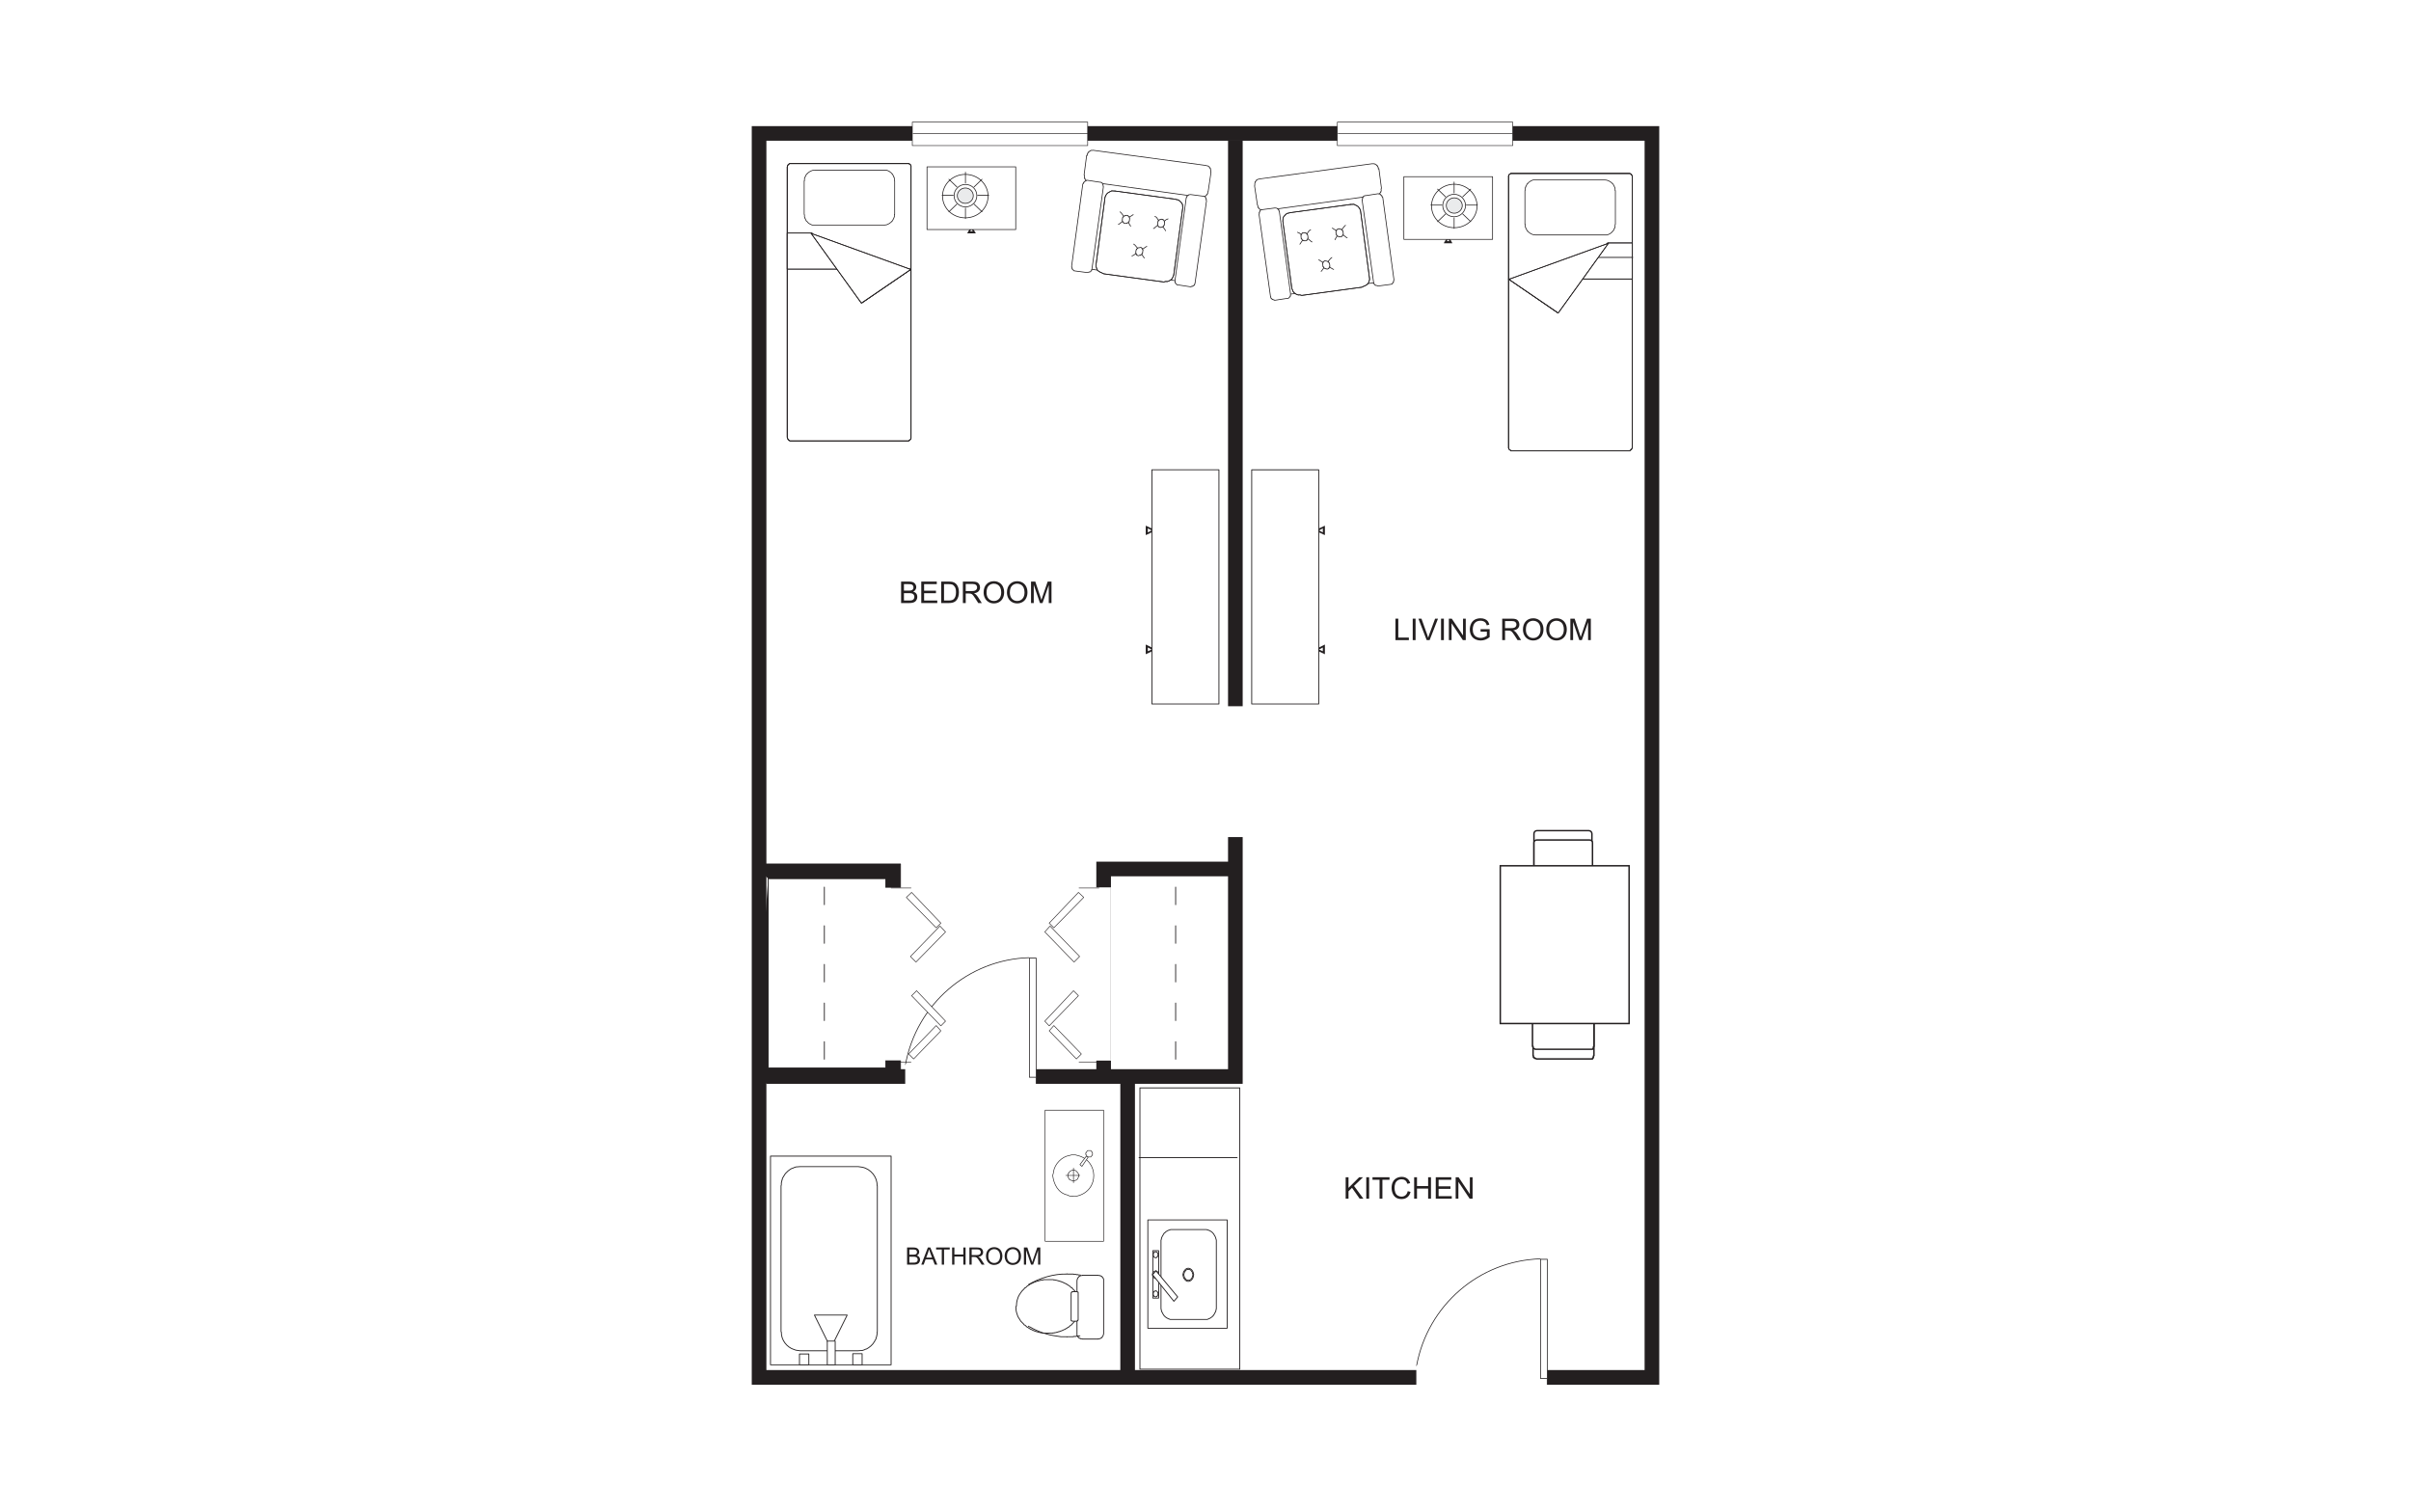 <?xml version="1.0" encoding="UTF-8"?><svg id="Layer_1" xmlns="http://www.w3.org/2000/svg" viewBox="0 0 998 626"><defs><style>.cls-1,.cls-2,.cls-3,.cls-4,.cls-5,.cls-6,.cls-7,.cls-8,.cls-9,.cls-10,.cls-11,.cls-12,.cls-13,.cls-14{fill:none;stroke-linecap:round;}.cls-1,.cls-2,.cls-3,.cls-4,.cls-5,.cls-6,.cls-7,.cls-9,.cls-10{stroke-linejoin:round;}.cls-1,.cls-2,.cls-3,.cls-4,.cls-5,.cls-6,.cls-7,.cls-10,.cls-11,.cls-12,.cls-13,.cls-14{stroke:#231f20;}.cls-1,.cls-11{stroke-width:.601px;}.cls-15,.cls-16,.cls-17{fill-rule:evenodd;}.cls-15,.cls-18{fill:#fff;}.cls-2,.cls-12{stroke-width:.36px;}.cls-3{stroke-width:.364px;}.cls-4,.cls-14{stroke-width:.301px;}.cls-5,.cls-9{stroke-width:.241px;}.cls-6{stroke-width:.304px;}.cls-7,.cls-13{stroke-width:.253px;}.cls-19,.cls-16{fill:#231f20;}.cls-8{stroke-width:.12px;}.cls-8,.cls-9{stroke:#fff;}.cls-8,.cls-11,.cls-12,.cls-13,.cls-14{stroke-miterlimit:10;}.cls-10{stroke-width:.03px;}.cls-17{fill:#eaebec;}</style></defs><rect class="cls-18" x="-21" y="-18" width="1035" height="660"/><rect class="cls-18" x="318.936" y="478.614" width="49.925" height="86.396"/><rect class="cls-2" x="318.936" y="478.615" width="49.925" height="86.394"/><path class="cls-15" d="M355.289,559.195h-24.113l-1.697-.241-.728-.246c-3.151-.938-5.43-4.108-5.329-7.27l-.122-.119v-60.466l.122-.241v-.973l.12-.241v-.365l.122-.241v-.241l.122-.124v-.239c.164-.315.19-.727.485-.973l.12-.241.119-.242.123-.123c.434-1.058,2.589-2.909,3.636-3.028l.481-.242.728-.242,1.697-.124h24.113l1.698.246c3.49.762,6.17,4.072,6.058,7.512l.119.12v60.466l-.119.243v.967l-.123.244v.363l-.12.242v.244l-.122.118v.246c-.168.311-.187.722-.484.967l-.123.242-.119.244-.122.12c-.556,1.154-2.017,2.336-3.152,2.908l-.484.123-.484.242-.726.242-1.698.12Z"/><path class="cls-2" d="M355.289,559.195h-24.113l-1.697-.241-.728-.246c-3.151-.938-5.43-4.108-5.329-7.27l-.122-.119v-60.466l.122-.241v-.973l.12-.241v-.365l.122-.241v-.241l.122-.124v-.239c.164-.315.19-.727.485-.973l.12-.241.119-.242.123-.123c.434-1.058,2.589-2.909,3.636-3.028l.481-.242.728-.242,1.697-.124h24.113l1.698.246c3.49.762,6.17,4.072,6.058,7.512l.119.12v60.466l-.119.243v.966l-.123.244v.363l-.12.242v.244l-.122.118v.246c-.168.311-.187.722-.484.966l-.123.242-.119.244-.122.12c-.556,1.154-2.017,2.336-3.152,2.908l-.484.123-.484.242-.726.242-1.698.12Z"/><path class="cls-15" d="M344.02,554.226l.486-.12.481-.12c1.808-.948,1.853-3.461,0-4.363l-.481-.122h-.849c-2.553.484-2.91,3.461-.486,4.485l.486.12.362.12Z"/><path class="cls-2" d="M344.02,554.226l.486-.12.481-.12c1.808-.948,1.853-3.461,0-4.363l-.481-.122h-.849c-2.553.484-2.91,3.461-.486,4.485l.486.12.362.12Z"/><rect class="cls-18" x="330.932" y="560.527" width="3.878" height="4.482"/><rect class="cls-2" x="330.932" y="560.527" width="3.878" height="4.482"/><rect class="cls-18" x="352.985" y="560.408" width="3.878" height="4.604"/><rect class="cls-2" x="352.988" y="560.407" width="3.878" height="4.605"/><polygon class="cls-15" points="337.114 544.411 350.686 544.411 343.897 558.103 337.114 544.411"/><polygon class="cls-2" points="337.114 544.411 350.686 544.411 343.897 558.103 337.114 544.411"/><rect class="cls-18" x="342.445" y="555.194" width="3.272" height="9.815"/><rect class="cls-2" x="342.446" y="555.196" width="3.272" height="9.813"/><path class="cls-15" d="M447.262,540.776l-.122-1.574-.12-.607-.122-.484-.124-.363c-.201-.998-1.336-2.824-2.057-3.515l-.242-.241-.124-.122-.362-.366-.12-.241-.122-.122h-.122l-.243-.123-.122-.118-.362-.363c-.2-.259-.464-.301-.728-.486l-.118-.122h-.124l-.122-.122-.118-.12h-.124l-.12-.12h-.12l-.122-.122-.122-.12h-.243l-.122-.124h-.12l-.12-.119h-.122l-.12-.122h-.124l-.119-.122h-.12l-.242-.12h-.123l-.12-.122h-.243l-.12-.12h-.242l-.122-.122h-.366l-.118-.123c-.455-.025-.849-.304-1.335-.243l-.12-.12h-.605l-.122-.118h-3.999l-.122.118h-.607l-.119.12h-.488l-.119.124h-.363l-.122.119h-.243l-.119.123h-.363l-.124.122h-.239l-.123.12h-.241l-.124.122h-.119l-.243.12h-.122l-.119.122h-.122l-.123.122h-.119l-.124.119h-.119l-.119.124h-.243l-.124.12-.12.122h-.119l-.124.12h-.119l-.244.242h-.12l-.12.122-.243.123-.12.119h-.122l-.604.608-.124.118-.242.123h-.122c-.225.299-.422.608-.726.85l-.122.119-.12.122-.243.241c-.739.983-1.511,2.056-1.816,3.274l-.122.363-.122.484-.12.607-.124,1.574-.239.12.122,1.577.118.608.124.481.12.363c.467,1.653.836,1.679,1.573,3.03l.123.123.12.119.243.243.12.119.243.243.122.123.123.122.119.12.122.243.122.12h.122l.241.12.124.123.118.122.486.484h.12l.122.12.242.122.12.124h.123l.12.118.12.12h.123l.122.124h.119l.243.242h.244l.119.122h.124l.119.118h.119l.124.123h.119l.123.122h.122l.241.12h.122l.122.12h.243l.12.124h.243l.12.119h.363l.122.122h.241l.122.123h.363l.122.12h.484l.119.119h.608l.123.124h3.999l.119-.124h.607l.122-.119h.485l.12-.12h.362l.122-.123h.243l.122-.122h.363l.122-.119h.243l.12-.124c.574-.004,1.491-.723,1.938-.725l.243-.242h.122l.122-.124h.12l.12-.12.124-.118h.118l.122-.124.242-.122.123-.12h.122l.484-.484.242-.244.242-.12h.123l.12-.12.122-.243.604-.608c.78-.718,1.98-2.598,2.183-3.634l.12-.363.119-.481.124-.608.122-1.577.242-.12Z"/><path class="cls-2" d="M447.262,540.776l-.122-1.574-.12-.607-.122-.484-.124-.363c-.201-.998-1.336-2.824-2.057-3.515l-.242-.241-.124-.122-.362-.366-.12-.241-.122-.122h-.122l-.243-.123-.122-.118-.362-.363c-.2-.259-.464-.301-.728-.486l-.118-.122h-.124l-.122-.122-.118-.12h-.124l-.12-.12h-.12l-.122-.122-.122-.12h-.243l-.122-.124h-.12l-.12-.119h-.122l-.12-.122h-.124l-.119-.122h-.12l-.242-.12h-.123l-.12-.122h-.243l-.12-.12h-.242l-.122-.122h-.366l-.118-.123c-.455-.025-.849-.304-1.335-.243l-.12-.12h-.605l-.122-.118h-3.999l-.122.118h-.607l-.119.12h-.488l-.119.124h-.363l-.122.119h-.243l-.119.123h-.363l-.124.122h-.239l-.123.12h-.241l-.124.122h-.119l-.243.12h-.122l-.119.122h-.122l-.123.122h-.119l-.124.119h-.119l-.119.124h-.243l-.124.12-.12.122h-.119l-.124.12h-.119l-.244.242h-.12l-.12.122-.243.123-.12.119h-.122l-.604.608-.124.118-.242.123h-.122c-.225.299-.422.608-.726.85l-.122.119-.12.122-.243.241c-.739.983-1.511,2.056-1.816,3.274l-.122.363-.122.484-.12.607-.124,1.574-.239.12.122,1.577.118.608.124.481.12.363c.467,1.653.836,1.679,1.573,3.03l.123.123.12.119.243.243.12.119.243.243.122.123.123.122.119.12.122.243.122.12h.122l.241.12.124.123.118.122.486.484h.12l.122.12.242.122.12.124h.123l.12.118.12.12h.123l.122.124h.119l.243.242h.244l.119.122h.124l.119.118h.119l.124.123h.119l.123.122h.122l.241.12h.122l.122.12h.243l.12.124h.243l.12.119h.363l.122.122h.241l.122.123h.363l.122.12h.484l.119.119h.608l.123.124h3.999l.119-.124h.607l.122-.119h.485l.12-.12h.362l.122-.123h.243l.122-.122h.363l.122-.119h.243l.12-.124c.574-.004,1.491-.723,1.938-.725l.243-.242h.122l.122-.124h.12l.12-.12.124-.118h.118l.122-.124.242-.122.123-.12h.122l.484-.484.242-.244.242-.12h.123l.12-.12.122-.243.604-.608c.78-.718,1.98-2.598,2.183-3.634l.12-.363.119-.481.124-.608.122-1.577.242-.12Z"/><path class="cls-15" d="M456.833,530.114v-.607l-.12-.119v-.124l-.122-.119v-.122l-.12-.123-.124-.122v-.12h-.119l-.12-.122v-.123h-.123l-.119-.118h-.123l-.12-.122h-.243v-.123h-.608l-.119-.119h-6.665v.119h-.604l-.124.123h-.12l-.119.122h-.123l-.122.118h-.12v.123h-.122v.122h-.122v.12l-.242.244v.122l-.123.119v.124l-.12.119v.119l-.119.488v22.658l.119.122v.123l.12.12v.122l.243.241v.124h.122l.122.118v.122h.122l.12.124h.122l.123.118h.239v.123h.605l.123.122h6.665v-.122h.605l.122-.123h.12l.123-.118h.12l.123-.124h.119v-.122h.123v-.118h.12v-.124c.368-.366.506-.804.605-1.334v-22.051Z"/><path class="cls-2" d="M456.833,530.114v-.607l-.12-.119v-.124l-.122-.119v-.122l-.12-.123-.124-.122v-.12h-.119l-.12-.122v-.123h-.123l-.119-.118h-.123l-.12-.122h-.243v-.123h-.608l-.119-.119h-6.665v.119h-.604l-.124.123h-.12l-.119.122h-.123l-.122.118h-.12v.123h-.122v.122h-.122v.12l-.242.244v.122l-.123.119v.124l-.12.119v.119l-.119.488v22.658l.119.122v.123l.12.12v.122l.243.241v.124h.122l.122.118v.122h.122l.12.124h.122l.123.118h.239v.123h.605l.123.122h6.665v-.122h.605l.122-.123h.12l.123-.118h.12l.123-.124h.119v-.122h.123v-.118h.12v-.124c.368-.366.506-.804.605-1.334v-22.051Z"/><polygon class="cls-15" points="446.291 535.202 446.291 534.96 446.171 534.96 446.171 534.84 445.929 534.84 445.805 534.716 443.867 534.716 443.867 534.84 443.625 534.84 443.625 534.96 443.505 534.96 443.505 535.202 443.382 535.202 443.382 546.714 443.505 546.714 443.505 546.834 443.748 546.834 443.867 546.956 445.805 546.956 445.805 546.834 446.048 546.834 446.048 546.714 446.171 546.714 446.171 546.472 446.291 546.472 446.291 535.202"/><polygon class="cls-2" points="446.291 535.202 446.291 534.96 446.171 534.96 446.171 534.84 445.929 534.84 445.805 534.716 443.867 534.716 443.867 534.84 443.625 534.84 443.625 534.96 443.505 534.96 443.505 535.202 443.382 535.202 443.382 546.714 443.505 546.714 443.505 546.834 443.748 546.834 443.867 546.956 445.805 546.956 445.805 546.834 446.048 546.834 446.048 546.714 446.171 546.714 446.171 546.472 446.291 546.472 446.291 535.202"/><path class="cls-2" d="M447.262,527.933l-.122-.122h-.73l-.118-.122h-.73l-.12-.119h-.968l-.124-.125h-2.662v-.119l-.244.119c-5.101-.154-11.12,1.643-15.511,4.242l-.243.124"/><path class="cls-2" d="M425.69,549.018l.363.239.363.124c1.515.953,3.866,1.943,5.575,2.543h.242l.727.242c2.001.677,4.103.87,6.18,1.212h2.303l.244.12v-.12h2.662v-.12h1.092l.12-.124h.73l.118-.119h.609"/><rect class="cls-18" x="432.597" y="459.59" width="24.235" height="54.287"/><rect class="cls-7" x="432.6" y="459.591" width="24.235" height="54.284"/><path class="cls-15" d="M444.352,495.216h-.849l-.849-.12-.726-.366c-3.927-.809-5.733-4.455-6.18-8.116l.242-.85.123-.847c.535-3.063,3.439-6.115,6.541-6.546l.849-.241h1.698l.847.241c8.697,1.934,9.172,14.368,0,16.725l-.847.12h-.85Z"/><path class="cls-7" d="M444.352,495.216h-.849l-.849-.12-.726-.366c-3.927-.809-5.733-4.455-6.18-8.116l.242-.85.123-.847c.535-3.063,3.439-6.115,6.541-6.546l.849-.241h1.698l.847.241c8.697,1.934,9.172,14.368,0,16.725l-.847.12h-.85Z"/><polygon class="cls-15" points="450.775 478.979 450.287 478.979 449.925 478.616 449.807 478.491 449.683 478.129 449.441 478.01 449.441 477.281 449.683 477.161 449.807 476.798 449.925 476.673 450.17 476.435 450.287 476.311 451.501 476.311 451.624 476.435 451.741 476.673 451.985 476.798 452.106 477.161 452.229 477.281 452.229 478.01 452.106 478.129 451.985 478.491 451.741 478.616 451.624 478.857 451.501 478.979 450.775 478.979"/><polygon class="cls-7" points="450.775 478.979 450.287 478.979 449.925 478.616 449.807 478.491 449.683 478.129 449.441 478.01 449.441 477.281 449.683 477.161 449.807 476.798 449.925 476.673 450.17 476.435 450.287 476.311 451.501 476.311 451.624 476.435 451.741 476.673 451.985 476.798 452.106 477.161 452.229 477.281 452.229 478.01 452.106 478.129 451.985 478.491 451.741 478.616 451.624 478.857 451.501 478.979 450.775 478.979"/><polygon class="cls-15" points="447.018 482.129 449.685 478.614 450.41 479.099 447.867 482.854 447.018 482.129"/><polygon class="cls-7" points="447.018 482.129 449.685 478.614 450.41 479.099 447.867 482.854 447.018 482.129"/><path class="cls-15" d="M444.352,488.915l-.486-.12-.362-.123-.484-.243-.365-.12-.12-.362-.363-.485v-.363l-.122-.487.122-.362v-.484l.363-.242.12-.362c.81-.842,2.411-1.15,3.152,0l.362.362.12.242.243.484v.85l-.243.363-.12.485-.362.362-.243.12-.362.243-.362.123-.488.12Z"/><path class="cls-7" d="M444.352,488.915l-.486-.12-.362-.123-.484-.243-.365-.12-.12-.362-.363-.485v-.363l-.122-.488.122-.362v-.484l.363-.242.12-.362c.81-.842,2.411-1.15,3.152,0l.362.362.12.242.243.484v.85l-.243.363-.12.485-.362.362-.243.12-.362.243-.362.123-.488.12Z"/><line class="cls-7" x1="444.352" y1="483.583" x2="444.352" y2="489.641"/><line class="cls-7" x1="447.018" y1="486.612" x2="441.202" y2="486.612"/><rect class="cls-18" x="475.13" y="505.03" width="32.836" height="44.834"/><rect class="cls-2" x="475.131" y="505.031" width="32.836" height="44.833"/><path class="cls-15" d="M480.583,541.14v.727l.12.242v.363l.123.243v.242l.119.12.125.243.119.242.119.243.124.242.119.123.122.241.122.122.122.242.243.12.12.244.242.122.122.12.244.12.119.122.243.122.241.123.123.118h.241l.485.244h15.388c.82-.383.962-.279,1.819-.969l.242-.122.122-.244.242-.12.123-.242.119-.122.12-.241.123-.123.12-.242.123-.243.122-.242.119-.243.123-.12v-.242l.12-.243v-.363l.123-.242v-28.475c-.372-1.127-.165-1.069-.973-2.301l-.12-.243-.119-.122c-.397-.594-1.316-1.233-2.059-1.453l-.246-.122h-.242l-.241-.123h-14.905c-.557.223-1.213.32-1.694.726l-.244.124-.363.363-.12.119-.243.123-.122.242-.122.122-.122.243-.119.242-.124.12-.483.969v.243l-.123.242v.243l-.12.242v27.748Z"/><path class="cls-2" d="M480.583,541.14v.727l.12.242v.363l.123.243v.242l.119.12.125.243.119.242.119.243.124.242.119.123.122.241.122.122.122.242.243.12.12.244.242.122.122.12.244.12.119.122.243.122.241.123.123.118h.241l.485.244h15.388c.82-.383.962-.279,1.819-.969l.242-.122.122-.244.242-.12.123-.242.119-.122.12-.241.123-.123.12-.242.123-.243.122-.242.119-.243.123-.12v-.242l.12-.243v-.363l.123-.242v-28.475c-.372-1.127-.165-1.069-.973-2.301l-.12-.243-.119-.122c-.397-.594-1.316-1.233-2.059-1.453l-.246-.122h-.242l-.241-.123h-14.905c-.557.223-1.213.32-1.694.726l-.244.124-.363.363-.12.119-.243.123-.122.242-.122.122-.122.243-.119.242-.124.12-.483.969v.243l-.123.242v.243l-.12.242v27.748"/><rect class="cls-18" x="477.188" y="517.754" width="2.424" height="19.631"/><rect class="cls-2" x="477.19" y="517.754" width="2.424" height="19.631"/><polygon class="cls-15" points="477.312 535.688 477.312 535.807 477.431 535.93 477.431 536.173 477.553 536.294 477.553 536.414 477.675 536.536 477.675 536.656 477.797 536.656 477.916 536.779 478.038 536.779 478.16 536.898 478.523 536.898 478.645 536.779 478.887 536.779 478.887 536.656 479.01 536.656 479.01 536.536 479.129 536.414 479.129 536.294 479.249 536.173 479.249 536.051 479.372 535.93 479.372 535.445 479.249 535.325 479.249 535.08 479.129 534.961 479.129 534.837 478.766 534.475 478.523 534.475 478.402 534.355 478.28 534.355 478.16 534.475 477.916 534.475 477.916 534.596 477.797 534.596 477.553 534.837 477.553 534.961 477.431 535.08 477.431 535.445 477.312 535.567 477.312 535.688"/><polyline class="cls-2" points="477.312 535.688 477.312 535.807 477.431 535.93 477.431 536.173 477.553 536.294 477.553 536.414 477.675 536.536 477.675 536.656 477.797 536.656 477.916 536.779 478.038 536.779 478.16 536.898 478.523 536.898 478.645 536.779 478.887 536.779 478.887 536.656 479.01 536.656 479.01 536.536 479.129 536.414 479.129 536.294 479.249 536.173 479.249 536.051 479.372 535.93 479.372 535.445 479.249 535.325 479.249 535.08 479.129 534.961 479.129 534.837 478.766 534.475 478.523 534.475 478.402 534.355 478.28 534.355 478.16 534.475 477.916 534.475 477.916 534.596 477.797 534.596 477.553 534.837 477.553 534.961 477.431 535.08 477.431 535.445 477.312 535.567 477.312 535.688"/><path class="cls-15" d="M489.67,527.689v.243l.122.363v.243l.241.485v.242l.244.123.119.239c1.398,1.903,3.66.256,3.638-1.696l.12-.243-.12-.241c-.076-1.907-2.269-3.433-3.638-1.576l-.119.243-.244.12v.243l-.119.243-.122.241v.241l-.122.244v.241Z"/><path class="cls-2" d="M489.67,527.689v.243l.122.363v.243l.241.485v.242l.244.123.119.239c1.398,1.903,3.66.256,3.638-1.696l.12-.243-.12-.241c-.076-1.907-2.269-3.433-3.638-1.576l-.119.243-.244.12v.243l-.119.243-.122.241v.241l-.122.244v.241"/><polygon class="cls-15" points="490.035 527.689 490.035 527.932 490.156 528.176 490.156 528.538 490.397 529.024 490.522 529.145 490.64 529.265 490.761 529.507 490.884 529.628 491.126 529.871 491.368 529.871 491.489 529.994 492.215 529.994 492.459 529.871 492.578 529.871 492.823 529.751 492.942 529.628 493.065 529.507 493.185 529.265 493.307 529.145 493.427 529.024 493.55 528.779 493.55 528.538 493.67 528.414 493.67 528.176 493.789 527.932 493.789 527.448 493.67 527.326 493.67 527.085 493.55 526.963 493.55 526.722 493.427 526.479 493.185 526.236 493.065 525.993 492.823 525.752 492.578 525.628 492.459 525.628 492.215 525.509 491.489 525.509 491.368 525.628 491.126 525.628 490.761 525.993 490.64 526.236 490.397 526.479 490.277 526.722 490.156 526.963 490.156 527.326 490.035 527.448 490.035 527.689"/><polyline class="cls-2" points="490.035 527.689 490.035 527.932 490.156 528.176 490.156 528.538 490.397 529.024 490.522 529.145 490.641 529.265 490.761 529.507 490.884 529.628 491.126 529.871 491.368 529.871 491.489 529.994 492.215 529.994 492.459 529.871 492.578 529.871 492.823 529.751 492.942 529.628 493.065 529.507 493.185 529.265 493.307 529.145 493.427 529.024 493.55 528.779 493.55 528.538 493.67 528.414 493.67 528.176 493.789 527.932 493.789 527.448 493.67 527.326 493.67 527.085 493.55 526.963 493.55 526.722 493.427 526.479 493.185 526.236 493.065 525.993 492.823 525.752 492.578 525.628 492.459 525.628 492.215 525.509 491.489 525.509 491.368 525.628 491.126 525.628 490.761 525.993 490.641 526.236 490.397 526.479 490.277 526.722 490.156 526.963 490.156 527.326 490.035 527.448 490.035 527.689"/><polygon class="cls-15" points="477.312 519.451 477.431 519.57 477.431 520.055 477.553 520.055 477.553 520.177 477.675 520.298 477.675 520.417 477.797 520.417 477.916 520.541 478.038 520.66 478.645 520.66 478.766 520.541 478.887 520.541 478.887 520.417 479.01 520.417 479.01 520.298 479.129 520.177 479.129 520.055 479.249 520.055 479.249 519.813 479.372 519.692 479.372 519.208 479.249 519.088 479.249 518.845 479.129 518.725 479.129 518.601 479.01 518.601 479.01 518.483 478.766 518.239 477.916 518.239 477.916 518.359 477.797 518.359 477.675 518.483 477.675 518.601 477.553 518.601 477.553 518.725 477.431 518.845 477.431 519.329 477.312 519.451"/><polyline class="cls-2" points="477.312 519.451 477.431 519.57 477.431 520.055 477.553 520.055 477.553 520.177 477.675 520.298 477.675 520.417 477.797 520.417 477.916 520.541 478.038 520.66 478.645 520.66 478.766 520.541 478.887 520.541 478.887 520.417 479.01 520.417 479.01 520.298 479.129 520.177 479.129 520.055 479.249 520.055 479.249 519.813 479.372 519.692 479.372 519.208 479.249 519.088 479.249 518.845 479.129 518.725 479.129 518.601 479.01 518.601 479.01 518.483 478.766 518.239 477.916 518.239 477.916 518.359 477.797 518.359 477.675 518.483 477.675 518.601 477.553 518.601 477.553 518.725 477.431 518.845 477.431 519.329 477.312 519.451"/><path class="cls-15" d="M477.068,527.689v.243l.122.119v.363c.527.657.083.203.73.731h.241l.122.12h.242l.122-.12h.241l.243-.243.12-.123.124-.122v-.119l.119-.124v-.119l.119-.244v-.725l-.119-.242v-.122l-.119-.122v-.119l-.488-.486h-.241l-.122-.12c-.428.009-.757.248-1.092.484v.123l-.242.241v.363h-.122v.362Z"/><path class="cls-2" d="M477.068,527.689v.243l.122.119v.363c.527.657.083.203.73.731h.241l.122.12h.242l.122-.12h.241l.243-.243.12-.123.124-.122v-.119l.119-.124v-.119l.119-.244v-.725l-.119-.242v-.122l-.119-.122v-.119l-.488-.486h-.241l-.122-.12c-.428.009-.757.248-1.092.484v.123l-.242.241v.363h-.122v.362"/><polygon class="cls-15" points="487.491 536.899 478.522 526.114 477.069 527.69 485.915 538.717 487.491 536.899"/><polyline class="cls-2" points="487.491 536.899 478.522 526.114 477.069 527.69 485.915 538.717 487.491 536.899"/><rect class="cls-12" x="471.858" y="450.382" width="41.32" height="116.447"/><path class="cls-15" d="M658.951,345.142c0-.726-.605-1.274-1.334-1.274h-21.386c-.73,0-1.272.548-1.272,1.274v12.784c0,.727.542,1.332,1.272,1.332h21.386c.728,0,1.334-.605,1.334-1.332v-12.784Z"/><path class="cls-1" d="M658.951,345.142c0-.726-.605-1.274-1.334-1.274h-21.386c-.73,0-1.272.548-1.272,1.274v12.784c0,.727.542,1.333,1.272,1.333h21.386c.728,0,1.334-.605,1.334-1.333v-12.784Z"/><path class="cls-15" d="M659.192,348.838c0-.605-.543-1.091-1.21-1.091h-21.872c-.666,0-1.151.485-1.151,1.091v9.27c0,.604.485,1.151,1.151,1.151h21.872c.666,0,1.21-.547,1.21-1.151v-9.27Z"/><path class="cls-1" d="M659.192,348.838c0-.605-.543-1.091-1.21-1.091h-21.872c-.666,0-1.151.485-1.151,1.091v9.27c0,.604.485,1.151,1.151,1.151h21.872c.666,0,1.21-.547,1.21-1.151v-9.27Z"/><polygon class="cls-15" points="658.466 438.385 635.928 438.385 635.688 438.143 635.2 438.143 635.2 437.897 634.958 437.897 634.958 437.659 634.716 437.659 634.716 437.052 634.595 437.052 634.595 422.996 634.716 422.752 634.716 422.146 634.958 422.146 634.958 421.907 635.2 421.907 635.2 421.663 658.466 421.663 658.708 421.907 659.192 421.907 659.192 422.146 659.316 422.146 659.316 422.389 659.556 422.389 659.556 422.996 659.798 422.996 659.798 437.052 659.556 437.173 659.556 437.897 659.316 437.897 659.316 438.143 659.192 438.143 659.192 438.385 658.466 438.385"/><polygon class="cls-1" points="658.466 438.385 635.928 438.385 635.688 438.143 635.2 438.143 635.2 437.897 634.958 437.897 634.958 437.659 634.716 437.659 634.716 437.052 634.595 437.052 634.595 422.996 634.716 422.752 634.716 422.146 634.958 422.146 634.958 421.907 635.2 421.907 635.2 421.663 658.466 421.663 658.708 421.907 659.192 421.907 659.192 422.146 659.316 422.146 659.316 422.389 659.556 422.389 659.556 422.996 659.798 422.996 659.798 437.052 659.556 437.173 659.556 437.897 659.316 437.897 659.316 438.143 659.192 438.143 659.192 438.385 658.466 438.385"/><polygon class="cls-15" points="658.708 434.385 635.443 434.385 635.199 434.144 634.958 434.144 634.717 433.9 634.593 433.659 634.593 433.175 634.355 433.175 634.355 422.753 634.593 422.634 634.593 422.147 634.717 421.907 634.958 421.662 658.708 421.662 658.95 421.907 659.194 421.907 659.313 422.147 659.556 422.389 659.556 422.753 659.798 422.753 659.798 433.175 659.556 433.417 659.556 433.9 659.313 434.144 659.194 434.385 658.708 434.385"/><polygon class="cls-1" points="658.708 434.385 635.443 434.385 635.199 434.144 634.958 434.144 634.717 433.9 634.593 433.659 634.593 433.175 634.355 433.175 634.355 422.753 634.593 422.634 634.593 422.147 634.717 421.907 634.958 421.662 658.708 421.662 658.95 421.907 659.194 421.907 659.313 422.147 659.556 422.389 659.556 422.753 659.798 422.753 659.798 433.175 659.556 433.417 659.556 433.9 659.313 434.144 659.194 434.385 658.708 434.385"/><rect class="cls-18" x="621.022" y="358.409" width="53.317" height="65.315"/><rect class="cls-11" x="621.022" y="358.409" width="53.318" height="65.314"/><line class="cls-2" x1="471.495" y1="479.221" x2="512.089" y2="479.221"/><path class="cls-19" d="M311.18,573.25l6.059-6.058h363.522V58.263h-363.522v508.928M311.18,52.204h375.639v521.046h-375.639V52.204Z"/><rect class="cls-18" x="377.645" y="50.568" width="72.584" height="9.696"/><rect class="cls-13" x="377.647" y="50.57" width="72.582" height="9.694"/><line class="cls-7" x1="377.951" y1="55.355" x2="450.168" y2="55.355"/><rect class="cls-18" x="553.59" y="50.568" width="72.582" height="9.696"/><rect class="cls-13" x="553.591" y="50.57" width="72.582" height="9.694"/><line class="cls-7" x1="553.893" y1="55.355" x2="626.111" y2="55.355"/><path class="cls-4" d="M637.563,521.147c-25.266.787-46.589,19.206-51.194,44.29"/><rect class="cls-18" x="586.367" y="565.254" width="53.922" height="10.178"/><rect class="cls-8" x="586.367" y="565.253" width="53.922" height="10.178"/><rect class="cls-18" x="637.685" y="521.328" width="2.787" height="49.317"/><rect class="cls-14" x="637.686" y="521.328" width="2.785" height="49.317"/><polyline class="cls-16" points="317.121 442.627 508.331 442.627 508.331 58.022 514.39 58.022 514.39 448.685 317.121 448.685"/><path class="cls-4" d="M425.994,396.459c-25.264.788-46.59,19.208-51.194,44.29"/><rect class="cls-18" x="374.797" y="440.566" width="53.923" height="10.178"/><rect class="cls-8" x="374.799" y="440.566" width="53.922" height="10.178"/><rect class="cls-18" x="426.115" y="396.64" width="2.787" height="49.318"/><rect class="cls-14" x="426.116" y="396.641" width="2.787" height="49.318"/><polyline class="cls-16" points="511.482 362.773 459.864 362.773 459.864 445.776 453.806 445.776 453.806 356.713 511.482 356.713"/><polygon class="cls-19" points="311.909 357.681 372.739 357.681 372.739 448.198 311.909 448.198 317.967 363.74 317.967 442.14 366.681 442.14 366.681 363.74 317.967 363.74 311.909 357.681"/><rect class="cls-2" x="311.909" y="357.682" width="60.83" height="90.517"/><rect class="cls-2" x="317.967" y="363.742" width="48.714" height="78.4"/><rect class="cls-18" x="364.134" y="367.498" width="9.574" height="71.493"/><polygon class="cls-15" points="389.461 426.752 387.523 424.572 376.132 436.327 378.191 438.385 389.461 426.752"/><polygon class="cls-5" points="389.461 426.752 387.523 424.572 376.132 436.327 378.191 438.385 389.461 426.752"/><polygon class="cls-15" points="391.4 385.795 389.095 383.371 376.859 395.975 379.161 398.276 391.4 385.795"/><polygon class="cls-5" points="391.4 385.795 389.095 383.371 376.859 395.975 379.161 398.276 391.4 385.795"/><polygon class="cls-15" points="387.522 384.099 389.46 382.163 377.343 369.437 375.162 371.497 387.522 384.099"/><polygon class="cls-5" points="387.522 384.099 389.46 382.163 377.343 369.437 375.162 371.497 387.522 384.099"/><polygon class="cls-15" points="389.461 424.692 391.398 422.755 379.403 410.151 377.343 412.212 389.461 424.692"/><polygon class="cls-5" points="389.461 424.692 391.398 422.755 379.403 410.151 377.343 412.212 389.461 424.692"/><line class="cls-5" x1="377.101" y1="439.719" x2="368.862" y2="439.719"/><line class="cls-5" x1="377.101" y1="367.619" x2="368.862" y2="367.619"/><rect class="cls-18" x="450.047" y="367.498" width="9.694" height="71.493"/><rect class="cls-9" x="450.047" y="367.498" width="9.694" height="71.492"/><polygon class="cls-15" points="434.296 426.752 436.231 424.572 447.624 436.327 445.566 438.385 434.296 426.752"/><polygon class="cls-5" points="434.296 426.752 436.231 424.572 447.624 436.327 445.566 438.385 434.296 426.752"/><polygon class="cls-15" points="432.477 385.795 434.659 383.371 446.897 395.975 444.594 398.276 432.477 385.795"/><polygon class="cls-5" points="432.477 385.795 434.659 383.371 446.897 395.975 444.594 398.276 432.477 385.795"/><polygon class="cls-15" points="436.233 384.099 434.296 382.163 446.412 369.437 448.594 371.497 436.233 384.099"/><polygon class="cls-5" points="436.233 384.099 434.296 382.163 446.412 369.437 448.594 371.497 436.233 384.099"/><polygon class="cls-15" points="434.296 424.692 432.478 422.755 444.352 410.151 446.412 412.212 434.296 424.692"/><polygon class="cls-5" points="434.296 424.692 432.478 422.755 444.352 410.151 446.412 412.212 434.296 424.692"/><line class="cls-5" x1="446.655" y1="439.719" x2="454.893" y2="439.719"/><line class="cls-5" x1="446.655" y1="367.619" x2="454.893" y2="367.619"/><line class="cls-2" x1="341.234" y1="367.256" x2="341.234" y2="374.526"/><line class="cls-2" x1="341.234" y1="383.252" x2="341.234" y2="390.521"/><line class="cls-2" x1="341.234" y1="399.245" x2="341.234" y2="406.516"/><line class="cls-2" x1="341.234" y1="415.241" x2="341.234" y2="422.51"/><line class="cls-2" x1="341.234" y1="431.235" x2="341.234" y2="438.506"/><line class="cls-2" x1="486.642" y1="367.256" x2="486.642" y2="374.526"/><line class="cls-2" x1="486.642" y1="383.252" x2="486.642" y2="390.521"/><line class="cls-2" x1="486.642" y1="399.245" x2="486.642" y2="406.516"/><line class="cls-2" x1="486.642" y1="415.241" x2="486.642" y2="422.51"/><line class="cls-2" x1="486.642" y1="431.235" x2="486.642" y2="438.506"/><rect class="cls-18" x="505.507" y="292.371" width="16.281" height="54.164"/><polygon class="cls-15" points="478.388 219.688 474.51 221.506 474.51 217.75 478.388 219.688"/><polygon class="cls-10" points="478.388 219.688 474.51 221.506 474.51 217.75 478.388 219.688"/><polygon class="cls-19" points="478.388 219.567 474.267 221.505 474.267 217.629 478.388 219.567 476.691 219.567 475.116 218.718 475.116 220.415 476.691 219.567 478.388 219.567"/><polygon class="cls-15" points="478.388 269.006 474.51 270.822 474.51 266.944 478.388 269.006"/><polygon class="cls-10" points="478.388 269.006 474.51 270.822 474.51 266.944 478.388 269.006"/><polygon class="cls-19" points="478.388 268.883 474.267 270.821 474.267 266.825 478.388 268.883 476.691 268.883 475.116 268.036 475.116 269.612 476.691 268.883 478.388 268.883"/><rect class="cls-18" x="476.814" y="194.483" width="27.748" height="96.939"/><rect class="cls-2" x="476.812" y="194.483" width="27.748" height="96.94"/><rect class="cls-19" x="463.74" y="445.29" width="6.058" height="122.022"/><polygon class="cls-15" points="625.789 71.806 625.42 71.806 625.176 71.929 624.931 72.051 624.688 72.298 624.563 72.542 624.441 72.785 624.441 185.513 624.563 185.758 624.688 186.005 624.931 186.248 625.176 186.371 625.42 186.615 674.599 186.615 674.845 186.371 675.09 186.248 675.335 186.005 675.456 185.758 675.579 185.513 675.703 185.148 675.703 73.154 675.579 72.785 675.456 72.542 675.335 72.298 675.09 72.051 674.845 71.929 674.599 71.806 625.789 71.806"/><polygon class="cls-6" points="625.789 71.806 625.42 71.806 625.176 71.929 624.931 72.051 624.688 72.297 624.563 72.542 624.441 72.785 624.441 185.513 624.563 185.758 624.688 186.005 624.931 186.248 625.176 186.371 625.42 186.615 674.599 186.615 674.845 186.371 675.09 186.248 675.335 186.005 675.456 185.758 675.579 185.513 675.703 185.148 675.703 73.154 675.579 72.785 675.456 72.542 675.335 72.297 675.09 72.051 674.845 71.929 674.599 71.806 625.789 71.806"/><polygon class="cls-6" points="625.789 71.806 625.42 71.806 625.176 71.929 624.931 72.051 624.688 72.297 624.563 72.542 624.441 72.785 624.441 185.513 624.563 185.758 624.688 186.005 624.931 186.248 625.176 186.371 625.42 186.615 674.599 186.615 674.845 186.371 675.09 186.248 675.335 186.005 675.456 185.758 675.579 185.513 675.703 185.148 675.703 73.154 675.579 72.785 675.456 72.542 675.335 72.297 675.09 72.051 674.845 71.929 674.599 71.806 625.789 71.806"/><polygon class="cls-6" points="625.789 71.806 625.42 71.806 625.176 71.929 624.931 72.051 624.688 72.297 624.563 72.542 624.441 72.785 624.441 185.513 624.563 185.758 624.688 186.005 624.931 186.248 625.176 186.371 625.42 186.615 674.599 186.615 674.845 186.371 675.09 186.248 675.335 186.005 675.456 185.758 675.579 185.513 675.703 185.148 675.703 73.154 675.579 72.785 675.456 72.542 675.335 72.297 675.09 72.051 674.845 71.929 674.599 71.806 625.789 71.806"/><polygon class="cls-15" points="644.76 129.456 624.441 115.503 675.702 115.503 675.702 100.571 665.447 100.571 644.76 129.456"/><polygon class="cls-6" points="644.76 129.456 624.441 115.503 675.702 115.503 675.702 100.57 665.447 100.57 644.76 129.456"/><polygon class="cls-6" points="644.76 129.456 624.441 115.503 675.702 115.503 675.702 100.57 665.447 100.57 644.76 129.456"/><polygon class="cls-15" points="645.005 129.578 624.565 115.626 665.813 100.692 645.005 129.578"/><polygon class="cls-6" points="645.005 129.578 624.565 115.626 665.813 100.692 645.005 129.578"/><polygon class="cls-6" points="645.005 129.578 624.565 115.626 665.813 100.692 645.005 129.578"/><path class="cls-15" d="M635.624,74.5h-.979l-.368.123-.244.12-.243.124-.491.244-.122.123-.123.123-.246.122-.122.122-.123.124v.122l-.12.123h-.124l-.122.123-.124.121v.122l-.122.124v.122l-.122.123v.123l-.123.122v.121l-.123.124v.244h-.12v.244l-.125.122v.98l-.122.123v13.954h.122v.978l.125.123v.244l.12.124v.123l.123.12v.123l.123.123v.122l.122.123v.124l.122.12v.123l.124.123.122.122.124.123h.12v.123l.244.244c.557.237.165.277.981.613l.243.122.244.122.368.123.979.123h29.62l.367-.123.244-.123.489-.243.246-.123.124-.123.12-.123c.602-.253.387-.439.613-.612h.122l.244-.244v-.123l.122-.123v-.12l.125-.124v-.123l.122-.122v-.123l.122-.123v-.243h.123v-.246l.122-.123v-.978l.122-.123v-13.954h-.122v-.981l-.122-.121v-.243l-.123-.123v-.123l-.122-.121v-.124l-.122-.121v-.122l-.125-.123v-.123l-.122-.122v-.124l-.244-.243-.122-.123h-.123v-.123c-.823-.754-1.893-1.366-3.061-1.346h-28.64Z"/><path class="cls-6" d="M635.624,74.5h-.979l-.368.123-.244.12-.243.124-.491.244-.122.123-.123.123-.246.122-.122.122-.123.124v.122l-.12.123h-.124l-.122.123-.124.121v.122l-.122.124v.122l-.122.123v.123l-.123.122v.121l-.123.124v.244h-.12v.244l-.125.122v.98l-.122.123v13.954h.122v.978l.125.123v.244l.12.124v.123l.123.12v.123l.123.123v.121l.122.123v.124l.122.12v.123l.124.123.122.122.124.123h.12v.123l.244.244c.557.237.165.277.981.613l.243.122.244.121.368.123.979.123h29.62l.367-.123.244-.123.489-.243.246-.123.124-.123.12-.123c.602-.253.387-.439.613-.612h.122l.244-.244v-.123l.122-.123v-.12l.125-.124v-.123l.122-.121v-.123l.122-.123v-.243h.123v-.246l.122-.123v-.978l.122-.123v-13.954h-.122v-.981l-.122-.121v-.243l-.123-.123v-.123l-.122-.121v-.124l-.122-.121v-.122l-.125-.123v-.123l-.122-.122v-.124l-.244-.243-.122-.123h-.123v-.123c-.823-.754-1.893-1.366-3.061-1.346h-28.64Z"/><line class="cls-3" x1="661.772" y1="106.568" x2="675.824" y2="106.568"/><polygon class="cls-15" points="599.351 97.633 597.639 100.448 601.064 100.448 599.351 97.633"/><polygon class="cls-10" points="599.351 97.633 597.638 100.448 601.064 100.448 599.351 97.633"/><polygon class="cls-19" points="599.472 97.633 597.639 100.695 601.185 100.695 599.472 97.633 599.472 98.979 599.965 99.837 598.861 99.837 599.472 98.979 599.472 97.633"/><rect class="cls-18" x="581.116" y="73.154" width="36.718" height="25.948"/><rect class="cls-6" x="581.114" y="73.154" width="36.718" height="25.948"/><path class="cls-15" d="M601.982,76.274c-5.202,0-9.425,4.04-9.425,8.997,0,5.018,4.223,8.996,9.425,8.996s9.425-3.978,9.425-8.996c0-4.958-4.223-8.997-9.425-8.997"/><path class="cls-6" d="M601.982,76.274c-5.202,0-9.425,4.04-9.425,8.997,0,5.018,4.223,8.996,9.425,8.996s9.425-3.978,9.425-8.996c0-4.958-4.223-8.997-9.425-8.997Z"/><path class="cls-15" d="M601.921,80.435c-2.633,0-4.713,2.082-4.713,4.652s2.081,4.651,4.713,4.651c2.571,0,4.713-2.081,4.713-4.651s-2.143-4.652-4.713-4.652"/><path class="cls-6" d="M601.921,80.435c-2.633,0-4.713,2.082-4.713,4.652s2.081,4.651,4.713,4.651c2.571,0,4.713-2.081,4.713-4.651s-2.143-4.652-4.713-4.652Z"/><line class="cls-6" x1="601.921" y1="79.885" x2="601.921" y2="75.357"/><line class="cls-6" x1="592.253" y1="84.903" x2="596.904" y2="84.903"/><line class="cls-6" x1="601.921" y1="94.573" x2="601.921" y2="90.165"/><line class="cls-6" x1="606.938" y1="84.903" x2="611.59" y2="84.903"/><line class="cls-6" x1="608.776" y1="91.757" x2="605.471" y2="88.575"/><line class="cls-6" x1="605.471" y1="81.477" x2="608.776" y2="78.294"/><line class="cls-6" x1="598.372" y1="81.477" x2="595.067" y2="78.294"/><line class="cls-6" x1="595.067" y1="91.757" x2="598.372" y2="88.575"/><path class="cls-17" d="M601.982,81.905c-1.836,0-3.304,1.468-3.304,3.182,0,1.774,1.468,3.181,3.304,3.181,1.775,0,3.305-1.407,3.305-3.181,0-1.714-1.53-3.182-3.305-3.182"/><path class="cls-6" d="M601.982,81.905c-1.836,0-3.304,1.468-3.304,3.182,0,1.774,1.468,3.181,3.304,3.181,1.775,0,3.305-1.407,3.305-3.181,0-1.715-1.53-3.182-3.305-3.182Z"/><polygon class="cls-15" points="522.153 84.523 569.865 77.995 575.137 116.172 527.303 122.684 522.153 84.523"/><polygon class="cls-6" points="522.153 84.523 569.865 77.995 575.137 116.172 527.303 122.684 522.153 84.523"/><path class="cls-15" d="M534.17,88.023l-.638.166-.759.151c-1.52,1.256-1.76,1.474-1.768,3.231l3.742,27.863.288.653.18.517.424.547.561.44.577.321.592.197.743-.029.82.351,24.721-3.278.823-.636.515-.181c1.933-1.082,1.447-1.371,2.149-3.305l-3.744-27.866-.423-.546c-.612-1.099-1.878-2.14-3.2-2.011l-.743.03-24.859,3.383Z"/><path class="cls-6" d="M534.17,88.023l-.638.166-.759.151-.548.423c-1.448,1.599-1.068.998-1.22,2.808l3.742,27.864.288.652.18.517.424.547.561.44.577.321.592.197.743-.029.715.215,24.859-3.384.79-.393.515-.181c1.67-1.012,1.367-.897,1.935-2.592l-.045-.623-3.728-27.986c-.857-1.924-1.046-1.677-2.758-2.571l-.623.043-.743.03-24.859,3.383Z"/><line class="cls-6" x1="534.17" y1="88.023" x2="559.028" y2="84.639"/><path class="cls-6" d="M534.17,88.023l-.638.166-.759.151-.548.423c-1.448,1.599-1.068.998-1.22,2.808l3.742,27.864.288.652.18.517.424.547.561.44.577.321.592.197.743-.029.715.215,24.859-3.384.79-.393.515-.181.67-.408.411-.319.442-.561.215-.712.199-.592-.045-.623-3.728-27.986-.181-.516-.424-.548-.303-.532-1.151-.638-.699-.336-.623.043-.743.03"/><path class="cls-6" d="M538.062,101.102l.609-.911c.901-1.133,2.346-3.367,3.182-4.655l.667-.408"/><path class="cls-6" d="M543.12,100.139l-.244-.031c-1.475-1.602-3.785-2.358-4.974-3.592l-.819-.351"/><path class="cls-6" d="M552.608,99.247l.015-.122c.563-1.22,2.861-4.066,3.76-5.322l.565-.546"/><path class="cls-6" d="M557.65,98.406l-.242-.031c-1.179-1.042-3.825-2.731-5.232-3.501l-.681-.457"/><path class="cls-6" d="M546.875,112.337l.135-.105c1.33-1.672,2.251-3.635,3.747-5.199l.546-.424"/><path class="cls-6" d="M552.039,111.512l-.122-.014c-1.925-.964-3.496-2.443-5.352-3.517l-.681-.459"/><polygon class="cls-15" points="539.65 96.368 539.286 96.323 539.147 96.429 539.253 96.563 539.011 96.535 538.995 96.656 538.875 96.64 538.859 96.762 538.723 96.867 538.676 97.231 538.555 97.217 538.538 97.337 538.646 97.474 538.523 97.459 538.476 97.824 538.581 97.962 538.538 98.326 538.642 98.462 538.597 98.825 538.838 98.856 538.825 98.979 538.944 98.992 538.915 99.236 539.037 99.251 539.141 99.388 539.264 99.404 539.248 99.526 539.387 99.421 539.369 99.541 539.612 99.572 539.597 99.691 539.734 99.585 539.976 99.619 540.083 99.754 540.219 99.649 540.584 99.693 540.721 99.587 540.736 99.468 540.981 99.499 540.995 99.376 541.115 99.393 541.009 99.255 541.146 99.147 541.161 99.027 541.284 99.043 541.346 98.558 541.466 98.573 541.481 98.45 541.374 98.315 541.421 97.951 541.316 97.814 541.362 97.449 541.256 97.313 541.271 97.191 541.151 97.177 541.183 96.933 541.044 97.038 540.939 96.902 540.952 96.78 540.832 96.766 540.847 96.645 540.726 96.628 540.741 96.506 540.606 96.613 540.498 96.476 540.378 96.459 540.272 96.325 540.135 96.43 539.891 96.398 539.785 96.262 539.65 96.368"/><polygon class="cls-6" points="539.65 96.368 539.286 96.323 539.147 96.429 539.253 96.563 539.011 96.535 538.995 96.656 538.875 96.64 538.859 96.762 538.723 96.867 538.676 97.231 538.555 97.217 538.538 97.337 538.646 97.474 538.523 97.459 538.476 97.824 538.581 97.962 538.538 98.326 538.642 98.462 538.598 98.825 538.838 98.856 538.825 98.979 538.944 98.992 538.915 99.236 539.037 99.251 539.141 99.388 539.264 99.404 539.248 99.526 539.387 99.421 539.369 99.541 539.612 99.572 539.597 99.691 539.734 99.585 539.976 99.619 540.083 99.754 540.219 99.649 540.584 99.693 540.722 99.587 540.736 99.468 540.981 99.499 540.995 99.376 541.115 99.393 541.009 99.255 541.146 99.147 541.161 99.027 541.284 99.043 541.346 98.558 541.466 98.573 541.481 98.45 541.374 98.315 541.421 97.951 541.316 97.814 541.362 97.449 541.256 97.313 541.271 97.191 541.151 97.177 541.183 96.933 541.044 97.038 540.939 96.902 540.952 96.78 540.832 96.766 540.847 96.645 540.726 96.628 540.741 96.506 540.606 96.613 540.498 96.476 540.378 96.459 540.273 96.325 540.135 96.43 539.892 96.398 539.785 96.262 539.65 96.368"/><polygon class="cls-15" points="554.303 94.65 554.166 94.756 553.802 94.71 553.649 94.938 553.529 94.922 553.634 95.058 553.513 95.042 553.375 95.149 553.238 95.254 553.223 95.376 553.087 95.483 553.191 95.618 553.071 95.606 553.04 95.846 552.918 95.83 553.024 95.968 552.978 96.332 553.083 96.469 553.037 96.834 553.144 96.97 553.114 97.213 553.235 97.228 553.22 97.35 553.326 97.487 553.462 97.381 553.447 97.501 553.552 97.639 553.539 97.76 554.023 97.821 554.008 97.943 554.128 97.959 554.235 98.097 554.372 97.99 555.102 98.082 555.237 97.976 555.375 97.87 555.495 97.886 555.388 97.748 555.51 97.764 555.664 97.537 555.785 97.552 555.83 97.187 555.952 97.203 555.984 96.96 556.106 96.976 555.999 96.839 556.045 96.474 555.938 96.339 555.985 95.975 555.88 95.838 555.909 95.594 555.789 95.579 555.803 95.458 555.697 95.321 555.561 95.426 555.577 95.304 555.47 95.168 555.485 95.046 555.001 94.986 555.015 94.864 554.895 94.847 554.789 94.712 554.65 94.818 554.408 94.785 554.303 94.65"/><polygon class="cls-6" points="554.303 94.65 554.166 94.756 553.802 94.71 553.649 94.938 553.529 94.922 553.634 95.058 553.513 95.042 553.375 95.149 553.238 95.254 553.223 95.376 553.087 95.483 553.191 95.618 553.071 95.606 553.04 95.846 552.918 95.83 553.024 95.968 552.978 96.332 553.083 96.469 553.037 96.834 553.144 96.97 553.114 97.213 553.235 97.228 553.22 97.35 553.326 97.487 553.462 97.381 553.447 97.501 553.552 97.639 553.539 97.76 554.022 97.821 554.008 97.943 554.128 97.959 554.235 98.097 554.372 97.99 555.102 98.082 555.237 97.976 555.375 97.87 555.495 97.886 555.388 97.748 555.51 97.764 555.664 97.537 555.785 97.552 555.83 97.187 555.952 97.203 555.984 96.96 556.106 96.976 555.999 96.839 556.045 96.474 555.938 96.339 555.985 95.975 555.88 95.837 555.909 95.594 555.789 95.579 555.803 95.458 555.697 95.321 555.561 95.426 555.577 95.304 555.47 95.168 555.485 95.046 555.001 94.986 555.015 94.864 554.895 94.847 554.789 94.712 554.65 94.818 554.408 94.785 554.303 94.65"/><path class="cls-15" d="M548.659,107.998l-.363-.045-.137.105-.016.122-.12-.015-.016.12-.122-.015-.015.12-.123-.014-.015.12-.137.105.107.138-.016.12-.12-.015-.032.242-.122-.015.105.138-.03.242.107.138-.046.365.104.137-.045.363.137-.107.105.138-.016.121.122.016-.03.242.12.015.107.138.243.031-.016.12.244.031-.016.12.137-.104.243.031.107.137.365.045.135-.104.123.015.015-.123.242.032.017-.122.119.016-.107-.139.139-.104.014-.122.123.016.03-.244.123.016-.108-.138.017-.12.12.016.031-.243-.105-.138.046-.363-.105-.138.03-.242-.104-.137.012-.122-.119-.016.03-.242-.135.105.012-.123-.105-.135-.119-.016.012-.122-.119-.014.015-.121-.138.105.017-.123-.243-.03c-.28-.478-.308.282-.592-.199l-.123-.016Z"/><path class="cls-6" d="M548.659,107.998l-.363-.045-.137.105-.016.121-.12-.015-.016.12-.122-.015-.015.12-.123-.014-.015.12-.137.105.107.138-.016.12-.12-.015-.032.242-.122-.015.105.138-.03.242.107.138-.046.365.104.137-.045.363.137-.107.105.138-.016.122.122.016-.03.242.12.015.107.138.243.031-.016.12.244.031-.016.12.137-.104.243.031.107.137.365.045.135-.104.123.015.015-.123.242.032.017-.121.119.016-.107-.139.139-.104.014-.122.123.016.03-.244.123.016-.108-.138.017-.12.12.016.031-.243-.105-.138.046-.363-.105-.138.03-.242-.104-.137.012-.121-.119-.016.03-.242-.135.105.012-.123-.105-.135-.119-.016.012-.122-.119-.014.015-.122-.138.105.017-.123-.243-.03c-.28-.478-.308.282-.592-.199l-.123-.016Z"/><polygon class="cls-15" points="521.382 74.062 568.078 67.774 568.563 67.836 568.822 67.746 568.928 67.882 569.291 67.928 569.277 68.05 569.398 68.066 569.503 68.202 569.745 68.232 569.852 68.37 569.838 68.491 569.957 68.506 569.945 68.629 570.079 68.522 570.186 68.659 570.169 68.78 570.291 68.795 570.261 69.037 570.488 69.191 570.46 69.433 570.549 69.692 570.518 69.934 570.776 69.845 571.838 77.998 571.703 78.105 571.656 78.47 571.761 78.605 571.684 79.214 571.563 79.198 571.548 79.318 571.654 79.456 571.517 79.561 571.502 79.683 571.38 79.668 571.364 79.788 571.226 79.894 571.212 80.016 571.075 80.122 570.94 80.228 570.924 80.349 570.801 80.334 570.786 80.456 570.666 80.44 570.497 80.79 570.255 80.759 569.753 80.818 523.165 87.244 522.571 87.045 522.087 86.982 521.982 86.847 521.843 86.952 521.86 86.83 521.737 86.816 521.511 86.662 521.406 86.526 521.283 86.51 521.299 86.389 521.177 86.374 521.193 86.252 521.071 86.236 520.964 86.1 520.981 85.978 520.843 86.085 520.874 85.842 520.647 85.69 520.691 85.324 520.603 85.067 520.618 84.946 520.497 84.93 519.297 76.882 519.449 76.653 519.359 76.395 519.452 75.667 519.587 75.56 519.603 75.44 519.497 75.302 519.618 75.319 519.633 75.197 519.756 75.213 519.787 74.97 519.938 74.742 520.076 74.635 520.198 74.652 520.091 74.513 520.214 74.529 520.623 74.212 520.865 74.244 521.382 74.062"/><polygon class="cls-6" points="521.382 74.062 568.078 67.774 568.563 67.836 568.822 67.746 568.928 67.882 569.291 67.928 569.277 68.05 569.398 68.066 569.503 68.202 569.745 68.232 569.852 68.37 569.838 68.491 569.957 68.506 569.945 68.629 570.079 68.522 570.186 68.659 570.169 68.78 570.291 68.795 570.261 69.037 570.488 69.191 570.46 69.433 570.549 69.692 570.518 69.934 570.776 69.845 571.838 77.998 571.703 78.105 571.656 78.47 571.761 78.605 571.684 79.214 571.563 79.198 571.548 79.318 571.654 79.456 571.517 79.561 571.502 79.683 571.38 79.668 571.364 79.789 571.226 79.894 571.212 80.016 571.075 80.122 570.94 80.228 570.924 80.349 570.801 80.335 570.786 80.456 570.666 80.44 570.497 80.79 570.255 80.759 569.753 80.818 523.165 87.244 522.571 87.045 522.087 86.982 521.982 86.847 521.843 86.952 521.86 86.83 521.737 86.816 521.511 86.662 521.406 86.526 521.283 86.51 521.299 86.389 521.177 86.374 521.193 86.252 521.071 86.236 520.964 86.1 520.98 85.978 520.843 86.085 520.874 85.842 520.647 85.69 520.691 85.324 520.603 85.067 520.618 84.946 520.497 84.93 519.297 76.882 519.449 76.653 519.359 76.395 519.452 75.667 519.587 75.561 519.603 75.44 519.497 75.302 519.618 75.319 519.633 75.197 519.756 75.213 519.787 74.97 519.938 74.742 520.076 74.635 520.198 74.652 520.091 74.513 520.214 74.529 520.623 74.212 520.865 74.244 521.382 74.062"/><polygon class="cls-15" points="522.482 86.786 527.752 86.097 528.601 86.205 528.692 86.463 528.935 86.494 529.041 86.631 529.148 86.768 529.267 86.783 529.238 87.025 529.372 86.921 529.36 87.041 529.464 87.179 529.433 87.422 529.556 87.438 534.212 121.711 534.133 122.318 534.255 122.333 534.12 122.438 534.088 122.681 533.967 122.668 534.073 122.803 533.951 122.788 533.935 122.909 533.8 123.015 533.661 123.12 533.649 123.243 533.525 123.227 533.375 123.455 533.237 123.561 532.872 123.515 527.587 124.324 527.253 124.036 527.115 124.141 526.995 124.125 526.89 123.99 526.769 123.974 526.784 123.851 526.645 123.958 526.538 123.821 526.314 123.67 526.326 123.549 526.192 123.654 526.221 123.411 526.102 123.395 525.995 123.261 526.042 122.895 525.919 122.879 521.143 88.59 521.281 88.484 521.309 88.241 521.202 88.103 521.219 87.982 521.341 87.998 521.371 87.755 521.51 87.648 521.404 87.514 521.523 87.528 521.568 87.164 521.693 87.18 521.707 87.059 521.98 86.847 522.225 86.876 522.482 86.786"/><polygon class="cls-6" points="522.482 86.786 527.752 86.097 528.601 86.205 528.692 86.463 528.935 86.494 529.041 86.631 529.148 86.768 529.267 86.783 529.238 87.025 529.372 86.921 529.36 87.041 529.464 87.179 529.433 87.422 529.556 87.438 534.212 121.711 534.133 122.318 534.255 122.333 534.12 122.438 534.088 122.681 533.967 122.668 534.073 122.803 533.951 122.788 533.935 122.909 533.8 123.015 533.661 123.12 533.649 123.243 533.525 123.227 533.375 123.455 533.237 123.561 532.872 123.515 527.587 124.324 527.253 124.036 527.115 124.141 526.995 124.125 526.89 123.99 526.769 123.974 526.784 123.851 526.645 123.958 526.538 123.821 526.314 123.67 526.326 123.549 526.192 123.654 526.221 123.411 526.102 123.395 525.995 123.261 526.042 122.895 525.919 122.879 521.143 88.59 521.281 88.484 521.309 88.241 521.202 88.103 521.219 87.982 521.341 87.998 521.371 87.755 521.51 87.648 521.404 87.514 521.523 87.528 521.568 87.164 521.693 87.18 521.707 87.059 521.98 86.847 522.225 86.876 522.482 86.786"/><polygon class="cls-15" points="565.29 80.992 570.573 80.182 570.802 80.336 570.922 80.349 571.061 80.244 571.287 80.395 571.409 80.413 571.379 80.654 571.621 80.686 571.728 80.822 571.833 80.96 571.955 80.975 571.924 81.218 572.061 81.111 572.045 81.231 572.151 81.37 572.12 81.612 572.363 81.643 577.02 115.916 576.866 116.144 576.835 116.388 576.942 116.524 576.806 116.631 576.773 116.873 576.653 116.856 576.758 116.994 576.637 116.978 576.621 117.1 576.486 117.206 576.35 117.312 576.211 117.418 576.182 117.662 575.938 117.631 575.679 117.721 570.41 118.41 570.062 118.241 569.575 118.18 569.591 118.057 569.332 118.149 569.226 118.011 569 117.86 569.016 117.737 568.894 117.722 568.909 117.602 568.787 117.586 568.682 117.45 568.726 117.085 568.605 117.07 563.828 82.781 563.965 82.675 563.997 82.431 563.89 82.296 563.904 82.173 564.043 82.066 564.057 81.946 564.196 81.841 564.089 81.703 564.211 81.719 564.256 81.354 564.516 81.265 564.531 81.142 564.651 81.158 564.789 81.053 564.909 81.068 565.048 80.962 565.29 80.992"/><polygon class="cls-6" points="565.29 80.992 570.573 80.182 570.802 80.336 570.923 80.349 571.061 80.244 571.287 80.395 571.409 80.413 571.379 80.655 571.621 80.686 571.728 80.822 571.833 80.96 571.955 80.975 571.924 81.218 572.061 81.111 572.045 81.231 572.151 81.37 572.12 81.612 572.363 81.643 577.02 115.916 576.866 116.144 576.835 116.388 576.942 116.524 576.806 116.631 576.773 116.873 576.653 116.856 576.758 116.994 576.637 116.978 576.621 117.1 576.486 117.206 576.35 117.312 576.211 117.418 576.182 117.662 575.938 117.631 575.679 117.721 570.41 118.41 570.062 118.241 569.575 118.18 569.591 118.057 569.332 118.149 569.226 118.011 569 117.86 569.016 117.737 568.894 117.722 568.909 117.602 568.787 117.586 568.682 117.45 568.726 117.085 568.605 117.07 563.828 82.781 563.965 82.675 563.997 82.431 563.89 82.296 563.904 82.173 564.043 82.066 564.057 81.946 564.196 81.841 564.089 81.703 564.211 81.719 564.256 81.354 564.516 81.265 564.531 81.142 564.651 81.158 564.789 81.053 564.909 81.068 565.048 80.962 565.29 80.992"/><polygon class="cls-15" points="544.295 219.696 548.174 221.513 548.174 217.759 544.295 219.696"/><polygon class="cls-10" points="544.295 219.696 548.174 221.513 548.174 217.759 544.295 219.696"/><polygon class="cls-19" points="544.295 219.575 548.416 221.512 548.416 217.637 544.295 219.575 545.993 219.575 547.566 218.726 547.566 220.424 545.993 219.575 544.295 219.575"/><polygon class="cls-15" points="544.295 269.012 548.174 270.83 548.174 266.953 544.295 269.012"/><polygon class="cls-10" points="544.295 269.012 548.174 270.83 548.174 266.953 544.295 269.012"/><polygon class="cls-19" points="544.295 268.893 548.416 270.831 548.416 266.833 544.295 268.893 545.993 268.893 547.566 268.045 547.566 269.619 545.993 268.893 544.295 268.893"/><rect class="cls-18" x="518.122" y="194.491" width="27.748" height="96.94"/><rect class="cls-2" x="518.122" y="194.493" width="27.748" height="96.938"/><polygon class="cls-15" points="375.77 67.726 376.135 67.726 376.381 67.849 376.626 67.972 376.871 68.217 376.994 68.463 377.116 68.705 377.116 181.434 376.994 181.678 376.871 181.926 376.626 182.167 376.381 182.292 376.135 182.536 326.958 182.536 326.712 182.292 326.469 182.167 326.223 181.926 326.102 181.678 325.978 181.434 325.855 181.067 325.855 69.073 325.978 68.705 326.102 68.463 326.223 68.217 326.469 67.972 326.712 67.849 326.958 67.726 375.77 67.726"/><polygon class="cls-6" points="375.77 67.726 376.135 67.726 376.381 67.849 376.626 67.971 376.871 68.217 376.994 68.463 377.116 68.705 377.116 181.434 376.994 181.677 376.871 181.926 376.626 182.167 376.381 182.292 376.135 182.536 326.958 182.536 326.712 182.292 326.469 182.167 326.223 181.926 326.102 181.677 325.978 181.434 325.855 181.067 325.855 69.073 325.978 68.705 326.102 68.463 326.223 68.217 326.469 67.971 326.712 67.849 326.958 67.726 375.77 67.726"/><polygon class="cls-6" points="326.958 67.726 326.713 67.849 326.466 67.971 326.223 68.217 326.101 68.463 325.979 68.705 325.856 69.073 325.856 181.067 325.979 181.434 326.101 181.677 326.223 181.926 326.466 182.167 326.713 182.292 326.958 182.536 376.137 182.536 376.381 182.292 376.626 182.167 376.871 181.926 376.993 181.677 377.116 181.434 377.116 68.705 376.993 68.463 376.871 68.217 376.626 67.971 376.137 67.726 326.958 67.726"/><polygon class="cls-6" points="326.958 67.726 326.713 67.849 326.466 67.971 326.223 68.217 326.101 68.463 325.979 68.705 325.856 69.073 325.856 181.067 325.979 181.434 326.101 181.677 326.223 181.926 326.466 182.167 326.713 182.292 326.958 182.536 376.137 182.536 376.381 182.292 376.626 182.167 376.871 181.926 376.993 181.677 377.116 181.434 377.116 68.705 376.993 68.463 376.871 68.217 376.626 67.971 376.137 67.726 326.958 67.726"/><polygon class="cls-15" points="356.798 125.377 377.117 111.424 325.855 111.424 325.855 96.49 336.113 96.49 356.798 125.377"/><polygon class="cls-6" points="356.798 125.377 377.117 111.424 325.855 111.424 325.855 96.49 336.113 96.49 356.798 125.377"/><polygon class="cls-6" points="356.798 125.377 377.117 111.424 325.855 111.424 325.855 96.49 336.113 96.49 356.798 125.377"/><polygon class="cls-15" points="356.553 125.498 376.993 111.545 335.745 96.612 356.553 125.498"/><polygon class="cls-6" points="356.553 125.498 376.993 111.545 335.745 96.612 356.553 125.498"/><polygon class="cls-6" points="356.553 125.498 376.993 111.545 335.745 96.612 356.553 125.498"/><path class="cls-15" d="M365.933,70.419h.979l.368.123.244.123.246.122.244.123.244.121.123.124.122.122.247.121.122.122.122.125v.12l.123.123h.122l.246.246v.12l.123.124v.122l.122.123v.123l.122.122v.123l.123.123v.244h.123v.244l.122.122v.98l.124.123v13.955h-.124v.976l-.122.123v.246l-.123.123v.123l-.123.12v.124l-.122.122v.122l-.122.123v.125l-.123.119v.123l-.123.123-.123.122-.122.123h-.123v.123l-.122.123-.122.122c-.561.237-.156.27-.98.613l-.246.122-.244.123-.368.122-.979.123h-29.62l-.367-.123-.244-.122-.243-.123-.246-.122-.246-.123-.122-.121-.123-.124c-.613-.267-.382-.432-.612-.612h-.123l-.243-.244v-.123l-.124-.123v-.119l-.122-.125v-.123l-.124-.122v-.122l-.122-.124v-.243h-.122v-.246l-.123-.123v-.978l-.122-.122v-13.955h.122v-.981l.123-.121v-.242l.122-.124v-.123l.122-.121v-.123l.124-.123v-.122l.122-.123v-.123l.124-.122v-.124l.366-.366h.122v-.123c.824-.754,1.893-1.365,3.061-1.346h28.64Z"/><path class="cls-6" d="M365.933,70.419h.979l.368.123.244.123.246.122.244.123.244.121.123.124.122.121.247.122.122.122.122.125v.12l.123.123h.122l.246.246v.12l.123.124v.122l.122.123v.123l.122.122v.123l.123.123v.244h.123v.244l.122.122v.98l.124.123v13.955h-.124v.976l-.122.123v.246l-.123.123v.123l-.123.12v.124l-.122.122v.121l-.122.123v.125l-.123.119v.123l-.123.123-.123.122-.122.123h-.123v.123l-.122.123-.122.121c-.561.237-.156.271-.98.613l-.246.122-.244.123-.368.121-.979.123h-29.62l-.367-.123-.244-.121-.243-.123-.246-.122-.246-.123-.122-.122-.123-.124c-.613-.267-.382-.432-.612-.612h-.123l-.243-.244v-.123l-.124-.123v-.119l-.122-.125v-.123l-.124-.121v-.122l-.122-.124v-.243h-.122v-.246l-.123-.123v-.978l-.122-.122v-13.955h.122v-.981l.123-.121v-.242l.122-.124v-.123l.122-.121v-.123l.124-.123v-.122l.122-.123v-.123l.124-.122v-.124l.366-.366h.122v-.123c.824-.754,1.893-1.365,3.061-1.346h28.64Z"/><polygon class="cls-15" points="402.206 93.553 403.918 96.368 400.494 96.368 402.206 93.553"/><polygon class="cls-10" points="402.206 93.553 403.918 96.368 400.494 96.368 402.206 93.553"/><polygon class="cls-19" points="402.085 93.553 403.92 96.614 400.372 96.614 402.085 93.553 402.085 94.9 401.595 95.757 402.696 95.757 402.085 94.9 402.085 93.553"/><rect class="cls-18" x="383.724" y="69.074" width="36.719" height="25.948"/><rect class="cls-6" x="383.725" y="69.073" width="36.721" height="25.948"/><path class="cls-15" d="M399.575,72.193c5.202,0,9.425,4.04,9.425,8.997,0,5.018-4.223,8.996-9.425,8.996s-9.423-3.978-9.423-8.996c0-4.958,4.221-8.997,9.423-8.997"/><path class="cls-6" d="M399.575,72.193c5.202,0,9.425,4.04,9.425,8.997,0,5.018-4.223,8.996-9.425,8.996s-9.423-3.978-9.423-8.996c0-4.958,4.221-8.997,9.423-8.997Z"/><path class="cls-15" d="M399.636,76.356c2.633,0,4.714,2.081,4.714,4.651s-2.082,4.651-4.714,4.651c-2.569,0-4.713-2.081-4.713-4.651s2.144-4.651,4.713-4.651"/><path class="cls-6" d="M399.636,76.356c2.633,0,4.714,2.081,4.714,4.651s-2.082,4.651-4.714,4.651c-2.569,0-4.713-2.081-4.713-4.651s2.144-4.651,4.713-4.651Z"/><line class="cls-6" x1="399.636" y1="71.276" x2="399.636" y2="75.805"/><line class="cls-6" x1="404.653" y1="80.822" x2="409.304" y2="80.822"/><line class="cls-6" x1="399.636" y1="86.086" x2="399.636" y2="90.494"/><line class="cls-6" x1="389.967" y1="80.822" x2="394.619" y2="80.822"/><line class="cls-6" x1="396.087" y1="84.496" x2="392.783" y2="87.677"/><line class="cls-6" x1="392.783" y1="74.214" x2="396.087" y2="77.397"/><line class="cls-6" x1="406.492" y1="74.214" x2="403.187" y2="77.397"/><line class="cls-6" x1="403.187" y1="84.496" x2="406.492" y2="87.677"/><path class="cls-17" d="M399.575,77.825c1.836,0,3.305,1.469,3.305,3.182,0,1.775-1.469,3.182-3.305,3.182-1.773,0-3.304-1.407-3.304-3.182,0-1.713,1.531-3.182,3.304-3.182"/><path class="cls-6" d="M399.575,77.825c1.836,0,3.305,1.469,3.305,3.182,0,1.775-1.469,3.182-3.305,3.182-1.773,0-3.304-1.407-3.304-3.182,0-1.713,1.531-3.182,3.304-3.182Z"/><polygon class="cls-15" points="498.43 78.963 450.718 72.435 445.447 110.611 493.281 117.124 498.43 78.963"/><polygon class="cls-6" points="498.43 78.963 450.718 72.435 445.447 110.611 493.281 117.124 498.43 78.963"/><path class="cls-15" d="M486.414,82.462l.639.167.758.149c1.526,1.269,1.756,1.468,1.768,3.231l-3.742,27.865-.288.654-.181.516-.424.548-.561.44-.577.321-.591.197-.744-.029-.819.35-24.722-3.278-.823-.635-.515-.181c-1.934-1.086-1.444-1.368-2.147-3.306l3.743-27.865.424-.547c.613-1.095,1.877-2.144,3.198-2.01l.744.029,24.859,3.383Z"/><path class="cls-6" d="M461.555,79.079l-.743-.027-.623-.046-.7.336c-1.119.455-1.638,1.12-2.058,2.236l-3.728,27.985-.045.623c.425,1.624.738,2.128,2.45,2.774l.79.393,24.86,3.383.713-.213.743.03.591-.2.578-.32.559-.44.425-.548.179-.516.29-.653,3.739-27.865c-.005-1.762-.246-1.966-1.767-3.232l-.758-.149-.639-.168-24.859-3.383Z"/><line class="cls-6" x1="461.555" y1="79.079" x2="486.414" y2="82.462"/><path class="cls-6" d="M461.555,79.079l-.743-.027-.623-.046-.7.336c-1.119.455-1.638,1.12-2.058,2.236l-3.728,27.985-.045.623c.568,1.701.266,1.577,1.935,2.594l.515.18.79.393,24.86,3.383.713-.213.743.03.591-.2.578-.32.559-.44.425-.548.179-.516.29-.653,3.739-27.865-.074-.608.045-.623-.321-.577-.442-.559-.425-.441-.548-.424-.758-.149-.639-.168"/><path class="cls-6" d="M478.062,89.569l.669.409c.839,1.289,2.281,3.522,3.183,4.655l.608.909"/><path class="cls-6" d="M483.499,90.607l-.818.35c-1.197,1.238-3.491,1.981-4.975,3.592l-.242.032"/><path class="cls-6" d="M463.637,87.699l.562.546c.904,1.253,3.19,4.095,3.762,5.321l.014.122"/><path class="cls-6" d="M469.089,88.856l-.682.458c-1.412.768-4.048,2.458-5.232,3.501l-.242.031"/><path class="cls-6" d="M469.278,101.048l.548.424c1.496,1.563,2.417,3.526,3.744,5.198l.138.107"/><path class="cls-6" d="M474.7,101.963l-.681.458c-1.856,1.074-3.425,2.556-5.352,3.517l-.123.015"/><polygon class="cls-15" points="480.934 90.808 481.297 90.762 481.435 90.868 481.329 91.005 481.573 90.975 481.588 91.096 481.709 91.081 481.724 91.2 481.862 91.307 481.906 91.67 482.028 91.655 482.045 91.777 481.937 91.913 482.059 91.897 482.106 92.263 482.001 92.401 482.045 92.764 481.941 92.901 481.987 93.264 481.744 93.295 481.76 93.417 481.639 93.434 481.668 93.675 481.547 93.691 481.441 93.828 481.321 93.845 481.334 93.965 481.197 93.859 481.214 93.979 480.97 94.01 480.986 94.132 480.849 94.027 480.606 94.057 480.5 94.194 480.364 94.087 480.001 94.133 479.862 94.029 479.848 93.906 479.603 93.938 479.589 93.815 479.467 93.831 479.573 93.695 479.438 93.59 479.421 93.467 479.3 93.484 479.238 92.996 479.118 93.013 479.101 92.892 479.208 92.753 479.161 92.39 479.266 92.253 479.222 91.887 479.328 91.753 479.311 91.63 479.434 91.616 479.4 91.371 479.539 91.478 479.645 91.341 479.63 91.22 479.751 91.204 479.735 91.083 479.857 91.067 479.842 90.946 479.977 91.052 480.084 90.916 480.207 90.901 480.312 90.763 480.447 90.871 480.692 90.838 480.798 90.701 480.934 90.808"/><polygon class="cls-6" points="480.934 90.808 481.297 90.762 481.435 90.868 481.329 91.005 481.573 90.975 481.588 91.096 481.709 91.081 481.724 91.2 481.862 91.307 481.906 91.67 482.028 91.655 482.045 91.777 481.938 91.913 482.059 91.897 482.106 92.263 482.001 92.401 482.045 92.764 481.941 92.901 481.987 93.264 481.744 93.295 481.76 93.417 481.639 93.434 481.668 93.675 481.547 93.691 481.441 93.828 481.321 93.845 481.334 93.965 481.197 93.859 481.214 93.979 480.97 94.01 480.986 94.132 480.849 94.027 480.606 94.057 480.5 94.194 480.364 94.087 480.001 94.133 479.862 94.029 479.848 93.906 479.603 93.938 479.589 93.815 479.467 93.831 479.573 93.695 479.438 93.59 479.421 93.467 479.3 93.484 479.238 92.996 479.118 93.013 479.101 92.892 479.208 92.753 479.161 92.39 479.266 92.253 479.222 91.887 479.328 91.753 479.311 91.63 479.434 91.616 479.4 91.371 479.539 91.478 479.645 91.341 479.63 91.22 479.751 91.204 479.735 91.083 479.857 91.067 479.842 90.946 479.977 91.052 480.084 90.916 480.207 90.901 480.312 90.763 480.447 90.871 480.692 90.838 480.799 90.701 480.934 90.808"/><polygon class="cls-15" points="466.281 89.09 466.416 89.196 466.781 89.15 466.933 89.377 467.055 89.362 466.949 89.499 467.071 89.483 467.209 89.588 467.344 89.695 467.36 89.817 467.495 89.922 467.391 90.059 467.512 90.044 467.543 90.287 467.665 90.271 467.558 90.408 467.604 90.773 467.499 90.908 467.545 91.273 467.439 91.411 467.469 91.653 467.348 91.669 467.364 91.79 467.257 91.927 467.122 91.822 467.135 91.942 467.03 92.079 467.045 92.201 466.561 92.262 466.575 92.383 466.455 92.4 466.349 92.536 466.21 92.431 465.48 92.521 465.346 92.416 465.209 92.309 465.088 92.326 465.195 92.189 465.072 92.204 464.918 91.977 464.798 91.993 464.753 91.628 464.632 91.643 464.598 91.401 464.478 91.417 464.585 91.279 464.539 90.915 464.645 90.778 464.598 90.415 464.702 90.277 464.674 90.034 464.794 90.019 464.781 89.898 464.886 89.76 465.021 89.866 465.006 89.745 465.113 89.608 465.098 89.487 465.581 89.426 465.568 89.304 465.688 89.288 465.793 89.152 465.933 89.258 466.175 89.226 466.281 89.09"/><polygon class="cls-6" points="466.281 89.09 466.416 89.196 466.781 89.15 466.933 89.377 467.055 89.362 466.949 89.499 467.071 89.483 467.209 89.588 467.344 89.695 467.36 89.817 467.495 89.922 467.391 90.059 467.512 90.044 467.543 90.287 467.665 90.271 467.558 90.408 467.604 90.773 467.499 90.908 467.545 91.273 467.439 91.411 467.469 91.653 467.348 91.669 467.364 91.79 467.257 91.927 467.122 91.822 467.135 91.942 467.03 92.079 467.045 92.201 466.561 92.262 466.575 92.384 466.455 92.4 466.349 92.536 466.21 92.431 465.48 92.521 465.346 92.416 465.209 92.309 465.088 92.326 465.195 92.189 465.072 92.204 464.918 91.977 464.798 91.993 464.753 91.628 464.632 91.643 464.598 91.401 464.478 91.417 464.585 91.279 464.539 90.915 464.645 90.778 464.598 90.415 464.702 90.277 464.674 90.034 464.794 90.019 464.781 89.898 464.886 89.76 465.021 89.866 465.006 89.745 465.113 89.608 465.098 89.487 465.581 89.426 465.568 89.304 465.688 89.288 465.793 89.152 465.933 89.258 466.175 89.226 466.281 89.09"/><path class="cls-15" d="M471.923,102.439l.363-.046.138.107.015.121.122-.016.016.122.12-.015.017.12.122-.015.014.12.138.107-.107.137.015.12.123-.014.03.242.122-.016-.105.138.031.243-.107.138.046.365-.104.135.045.363-.137-.105-.105.138.015.122-.12.015.031.242-.123.016-.107.138-.243.031.017.12-.244.031.015.12-.135-.107-.243.034-.107.135-.365.046-.137-.107-.122.017-.014-.123-.243.032-.016-.121-.122.016.107-.139-.138-.103-.015-.124-.122.016-.031-.243-.122.016.107-.138-.016-.12-.12.015-.031-.243.105-.137-.046-.363.105-.138-.03-.243.105-.137-.015-.122.122-.015-.031-.242.137.104-.015-.122.105-.137.12-.015-.012-.121.119-.015-.014-.123.135.107-.016-.122.244-.031c.282-.474.309.279.591-.197l.122-.016Z"/><path class="cls-6" d="M471.923,102.439l.363-.046.138.107.015.121.122-.016.016.122.12-.015.017.12.122-.015.014.12.138.107-.107.137.015.12.123-.014.03.242.122-.016-.105.138.031.243-.107.138.046.365-.104.135.045.363-.137-.105-.105.138.015.122-.12.015.031.242-.123.016-.107.138-.243.031.017.12-.244.031.015.12-.135-.107-.243.034-.107.135-.365.046-.137-.107-.122.017-.014-.123-.243.032-.016-.121-.122.016.107-.139-.138-.103-.015-.124-.122.016-.031-.243-.122.016.107-.138-.016-.12-.12.015-.031-.243.105-.137-.046-.363.105-.138-.03-.243.105-.137-.015-.122.122-.015-.031-.242.137.104-.015-.122.105-.137.12-.015-.012-.122.119-.015-.014-.123.135.107-.016-.121.244-.031c.282-.474.309.279.591-.197l.122-.016Z"/><polygon class="cls-15" points="499.2 68.502 452.506 62.215 452.021 62.276 451.761 62.185 451.656 62.323 451.292 62.369 451.307 62.49 451.186 62.505 451.08 62.643 450.838 62.673 450.732 62.81 450.745 62.932 450.626 62.946 450.64 63.068 450.503 62.963 450.397 63.098 450.414 63.22 450.291 63.236 450.322 63.479 450.095 63.63 450.124 63.872 450.033 64.133 450.065 64.375 449.807 64.284 448.744 72.439 448.882 72.544 448.929 72.909 448.822 73.046 448.898 73.654 449.021 73.639 449.037 73.759 448.93 73.895 449.067 74.002 449.082 74.124 449.202 74.108 449.219 74.229 449.356 74.335 449.372 74.456 449.507 74.562 449.644 74.668 449.66 74.79 449.781 74.774 449.797 74.895 449.918 74.881 450.085 75.229 450.33 75.198 450.831 75.259 497.419 81.683 498.011 81.484 498.496 81.422 498.602 81.286 498.741 81.393 498.722 81.271 498.846 81.255 499.073 81.102 499.179 80.966 499.299 80.951 499.284 80.829 499.406 80.813 499.39 80.692 499.511 80.677 499.619 80.54 499.602 80.419 499.741 80.524 499.708 80.281 499.937 80.13 499.892 79.765 499.98 79.507 499.964 79.385 500.087 79.371 501.286 71.322 501.134 71.094 501.224 70.835 501.131 70.106 500.995 70.001 500.98 69.881 501.087 69.743 500.965 69.759 500.949 69.638 500.827 69.653 500.795 69.411 500.644 69.182 500.507 69.076 500.385 69.093 500.491 68.954 500.37 68.97 499.959 68.651 499.717 68.684 499.2 68.502"/><polygon class="cls-6" points="499.2 68.502 452.506 62.215 452.021 62.276 451.761 62.185 451.656 62.323 451.292 62.369 451.307 62.49 451.186 62.505 451.08 62.643 450.838 62.673 450.732 62.81 450.745 62.932 450.626 62.946 450.64 63.068 450.503 62.963 450.397 63.098 450.414 63.22 450.291 63.236 450.322 63.479 450.095 63.63 450.124 63.872 450.033 64.133 450.065 64.375 449.807 64.284 448.744 72.439 448.882 72.544 448.929 72.909 448.822 73.046 448.898 73.654 449.021 73.639 449.037 73.759 448.93 73.895 449.067 74.002 449.082 74.124 449.202 74.108 449.219 74.229 449.356 74.335 449.372 74.456 449.507 74.562 449.644 74.668 449.66 74.79 449.781 74.774 449.797 74.895 449.918 74.881 450.085 75.229 450.33 75.198 450.831 75.259 497.419 81.683 498.011 81.484 498.496 81.422 498.602 81.286 498.741 81.393 498.722 81.271 498.846 81.255 499.073 81.102 499.179 80.966 499.299 80.951 499.284 80.829 499.406 80.813 499.39 80.692 499.511 80.677 499.619 80.54 499.602 80.419 499.741 80.524 499.708 80.281 499.937 80.13 499.892 79.765 499.98 79.507 499.964 79.385 500.087 79.371 501.286 71.322 501.134 71.094 501.224 70.835 501.131 70.107 500.995 70.001 500.98 69.881 501.087 69.743 500.965 69.759 500.949 69.638 500.827 69.653 500.795 69.411 500.644 69.182 500.507 69.076 500.385 69.093 500.491 68.954 500.37 68.97 499.959 68.651 499.717 68.684 499.2 68.502"/><polygon class="cls-15" points="498.102 81.226 492.832 80.538 491.982 80.646 491.892 80.904 491.648 80.935 491.543 81.073 491.436 81.208 491.317 81.224 491.345 81.466 491.21 81.359 491.224 81.481 491.119 81.618 491.149 81.862 491.028 81.878 486.372 116.15 486.45 116.758 486.328 116.773 486.464 116.879 486.494 117.122 486.617 117.106 486.512 117.243 486.632 117.229 486.647 117.35 486.783 117.456 486.922 117.562 486.935 117.684 487.058 117.668 487.209 117.895 487.347 118.002 487.711 117.954 492.997 118.764 493.329 118.475 493.467 118.581 493.587 118.566 493.694 118.43 493.814 118.415 493.8 118.292 493.937 118.399 494.044 118.261 494.271 118.109 494.256 117.988 494.391 118.095 494.361 117.851 494.482 117.835 494.588 117.699 494.541 117.334 494.663 117.319 499.44 83.03 499.304 82.925 499.273 82.682 499.381 82.544 499.363 82.422 499.242 82.44 499.211 82.195 499.074 82.089 499.181 81.952 499.06 81.968 499.014 81.605 498.891 81.618 498.876 81.498 498.602 81.286 498.359 81.317 498.102 81.226"/><polygon class="cls-6" points="498.102 81.226 492.832 80.538 491.982 80.646 491.892 80.904 491.648 80.935 491.543 81.073 491.436 81.208 491.317 81.224 491.345 81.466 491.21 81.359 491.224 81.481 491.119 81.618 491.149 81.862 491.028 81.878 486.372 116.15 486.45 116.758 486.328 116.773 486.464 116.879 486.494 117.122 486.617 117.106 486.512 117.243 486.632 117.229 486.647 117.35 486.783 117.456 486.922 117.562 486.935 117.684 487.058 117.668 487.209 117.895 487.347 118.002 487.711 117.954 492.997 118.764 493.329 118.475 493.467 118.581 493.587 118.566 493.694 118.43 493.814 118.415 493.8 118.292 493.937 118.398 494.044 118.261 494.271 118.109 494.256 117.988 494.391 118.095 494.361 117.851 494.482 117.835 494.588 117.699 494.541 117.334 494.663 117.319 499.44 83.03 499.304 82.925 499.273 82.682 499.381 82.544 499.363 82.422 499.242 82.44 499.211 82.195 499.074 82.089 499.181 81.952 499.06 81.968 499.014 81.605 498.891 81.618 498.876 81.498 498.602 81.286 498.359 81.317 498.102 81.226"/><polygon class="cls-15" points="455.293 75.433 450.01 74.621 449.781 74.775 449.66 74.79 449.522 74.683 449.296 74.836 449.175 74.851 449.203 75.094 448.962 75.125 448.856 75.261 448.75 75.4 448.627 75.414 448.66 75.657 448.522 75.552 448.538 75.672 448.433 75.81 448.464 76.053 448.219 76.084 443.562 110.357 443.716 110.584 443.748 110.827 443.641 110.965 443.778 111.07 443.809 111.312 443.929 111.297 443.824 111.434 443.947 111.419 443.961 111.54 444.098 111.646 444.232 111.752 444.372 111.858 444.402 112.101 444.645 112.07 444.903 112.161 450.173 112.85 450.522 112.682 451.006 112.621 450.991 112.498 451.25 112.589 451.356 112.452 451.584 112.301 451.568 112.178 451.689 112.163 451.675 112.041 451.796 112.025 451.901 111.89 451.856 111.525 451.977 111.509 456.755 77.222 456.618 77.115 456.586 76.872 456.692 76.734 456.678 76.612 456.539 76.507 456.525 76.387 456.386 76.28 456.494 76.144 456.373 76.159 456.327 75.794 456.068 75.704 456.053 75.582 455.932 75.599 455.795 75.492 455.674 75.508 455.535 75.402 455.293 75.433"/><polygon class="cls-6" points="455.293 75.433 450.01 74.621 449.781 74.775 449.66 74.79 449.522 74.683 449.296 74.836 449.175 74.851 449.203 75.094 448.962 75.125 448.856 75.261 448.75 75.4 448.627 75.414 448.66 75.657 448.522 75.552 448.538 75.672 448.433 75.81 448.464 76.053 448.219 76.084 443.562 110.357 443.716 110.584 443.748 110.827 443.641 110.965 443.778 111.07 443.809 111.312 443.929 111.297 443.824 111.434 443.947 111.419 443.961 111.54 444.098 111.646 444.232 111.752 444.372 111.858 444.402 112.101 444.645 112.07 444.903 112.161 450.173 112.85 450.522 112.682 451.006 112.621 450.991 112.498 451.25 112.589 451.356 112.452 451.584 112.301 451.568 112.178 451.689 112.163 451.675 112.041 451.796 112.025 451.901 111.89 451.856 111.525 451.977 111.509 456.755 77.222 456.618 77.115 456.586 76.872 456.692 76.734 456.678 76.612 456.539 76.507 456.525 76.387 456.386 76.28 456.494 76.144 456.373 76.159 456.327 75.794 456.068 75.704 456.053 75.582 455.932 75.599 455.795 75.492 455.674 75.508 455.535 75.402 455.293 75.433"/><path class="cls-19" d="M375.473,523.543v-7.104h2.666c.542,0,.978.072,1.306.216.328.144.585.365.771.664.185.299.278.611.278.938,0,.304-.083.59-.247.857-.165.269-.414.484-.746.649.429.126.76.341.991.644s.347.662.347,1.076c0,.333-.07.642-.211.928s-.314.507-.521.662c-.206.154-.466.272-.778.351-.311.08-.694.119-1.146.119h-2.709ZM376.413,519.424h1.537c.416,0,.715-.027.896-.083.239-.07.419-.189.54-.353s.182-.371.182-.62c0-.235-.057-.443-.17-.623-.113-.179-.274-.302-.484-.368-.21-.066-.57-.1-1.081-.1h-1.42v2.147ZM376.413,522.704h1.769c.304,0,.517-.011.64-.033.216-.039.398-.103.543-.194.145-.09.265-.222.358-.395s.141-.372.141-.599c0-.265-.068-.495-.204-.69s-.324-.333-.565-.412-.587-.119-1.04-.119h-1.643v2.442Z"/><path class="cls-19" d="M381.352,523.543l2.728-7.104h1.013l2.908,7.104h-1.071l-.829-2.151h-2.971l-.78,2.151h-.999ZM383.402,520.626h2.408l-.741-1.968c-.226-.598-.395-1.089-.504-1.474-.091.456-.218.908-.383,1.357l-.78,2.084Z"/><path class="cls-19" d="M389.835,523.543v-6.267h-2.341v-.838h5.631v.838h-2.35v6.267h-.94Z"/><path class="cls-19" d="M394.119,523.543v-7.104h.94v2.917h3.693v-2.917h.94v7.104h-.94v-3.349h-3.693v3.349h-.94Z"/><path class="cls-19" d="M401.272,523.543v-7.104h3.15c.633,0,1.115.064,1.444.191s.593.352.79.676c.197.323.295.681.295,1.071,0,.504-.163.929-.489,1.274-.327.346-.831.565-1.512.659.249.119.438.237.567.353.275.252.535.567.78.945l1.236,1.934h-1.183l-.94-1.478c-.274-.426-.501-.752-.679-.979-.177-.227-.336-.385-.477-.475-.141-.091-.284-.153-.429-.19-.106-.022-.281-.034-.523-.034h-1.091v3.155h-.94ZM402.212,519.574h2.021c.43,0,.766-.045,1.008-.134.242-.089.426-.231.552-.427.126-.195.189-.407.189-.637,0-.336-.122-.612-.366-.829-.244-.216-.629-.324-1.156-.324h-2.249v2.351Z"/><path class="cls-19" d="M408.139,520.083c0-1.18.316-2.103.95-2.769.633-.668,1.451-1.001,2.452-1.001.656,0,1.247.156,1.774.47.526.314.928.751,1.204,1.312s.415,1.196.415,1.906c0,.721-.145,1.365-.436,1.934-.29.569-.703,1-1.236,1.292-.533.292-1.108.439-1.725.439-.669,0-1.267-.161-1.793-.484-.527-.323-.926-.765-1.197-1.323s-.407-1.15-.407-1.773ZM409.108,520.098c0,.856.23,1.53.69,2.022.46.493,1.038.739,1.732.739.708,0,1.29-.248,1.747-.746.457-.497.686-1.203.686-2.118,0-.578-.098-1.083-.293-1.514-.195-.432-.481-.766-.858-1.004-.377-.237-.799-.355-1.267-.355-.665,0-1.238.229-1.718.685-.479.457-.719,1.221-.719,2.29Z"/><path class="cls-19" d="M415.859,520.083c0-1.18.316-2.103.95-2.769.633-.668,1.451-1.001,2.452-1.001.656,0,1.247.156,1.774.47.526.314.928.751,1.204,1.312s.415,1.196.415,1.906c0,.721-.145,1.365-.436,1.934-.29.569-.703,1-1.236,1.292-.533.292-1.108.439-1.725.439-.669,0-1.267-.161-1.793-.484-.527-.323-.926-.765-1.197-1.323s-.407-1.15-.407-1.773ZM416.829,520.098c0,.856.23,1.53.69,2.022.46.493,1.038.739,1.732.739.708,0,1.29-.248,1.747-.746.457-.497.686-1.203.686-2.118,0-.578-.098-1.083-.293-1.514-.195-.432-.481-.766-.858-1.004-.377-.237-.799-.355-1.267-.355-.665,0-1.238.229-1.718.685-.479.457-.719,1.221-.719,2.29Z"/><path class="cls-19" d="M423.836,523.543v-7.104h1.415l1.682,5.03c.155.469.268.819.339,1.052.081-.259.206-.638.378-1.139l1.701-4.943h1.265v7.104h-.906v-5.946l-2.064,5.946h-.848l-2.055-6.048v6.048h-.906Z"/><path class="cls-19" d="M557.021,496.24v-8.881h1.176v4.404l4.41-4.404h1.593l-3.726,3.599,3.89,5.282h-1.551l-3.162-4.495-1.454,1.418v3.077h-1.176Z"/><path class="cls-19" d="M565.546,496.24v-8.881h1.175v8.881h-1.175Z"/><path class="cls-19" d="M571.052,496.24v-7.833h-2.926v-1.048h7.039v1.048h-2.938v7.833h-1.175Z"/><path class="cls-19" d="M582.707,493.127l1.175.297c-.246.965-.69,1.701-1.33,2.208-.64.507-1.422.76-2.347.76-.957,0-1.735-.194-2.336-.585-.6-.39-1.056-.954-1.369-1.692-.312-.739-.469-1.533-.469-2.381,0-.925.177-1.731.53-2.42.352-.689.856-1.212,1.508-1.569s1.37-.536,2.153-.536c.889,0,1.636.227,2.242.679.606.452,1.027,1.088,1.266,1.908l-1.157.273c-.206-.646-.505-1.116-.896-1.411s-.885-.442-1.478-.442c-.683,0-1.254.163-1.712.49s-.78.767-.966,1.317c-.186.552-.279,1.12-.279,1.706,0,.755.11,1.414.33,1.978.221.564.562.984,1.027,1.263.464.279.967.418,1.508.418.659,0,1.216-.19,1.673-.569.456-.379.765-.942.927-1.69Z"/><path class="cls-19" d="M585.366,496.24v-8.881h1.176v3.647h4.616v-3.647h1.175v8.881h-1.175v-4.186h-4.616v4.186h-1.176Z"/><path class="cls-19" d="M594.313,496.24v-8.881h6.421v1.048h-5.246v2.72h4.913v1.042h-4.913v3.023h5.452v1.048h-6.627Z"/><path class="cls-19" d="M602.553,496.24v-8.881h1.205l4.665,6.973v-6.973h1.126v8.881h-1.205l-4.665-6.979v6.979h-1.126Z"/><path class="cls-19" d="M577.628,264.997v-8.881h1.176v7.833h4.374v1.048h-5.55Z"/><path class="cls-19" d="M584.776,264.997v-8.881h1.175v8.881h-1.175Z"/><path class="cls-19" d="M590.562,264.997l-3.44-8.881h1.272l2.308,6.452c.185.517.341,1.002.467,1.454.137-.485.297-.969.478-1.454l2.398-6.452h1.199l-3.477,8.881h-1.206Z"/><path class="cls-19" d="M596.499,264.997v-8.881h1.175v8.881h-1.175Z"/><path class="cls-19" d="M599.733,264.997v-8.881h1.205l4.665,6.973v-6.973h1.126v8.881h-1.205l-4.665-6.979v6.979h-1.126Z"/><path class="cls-19" d="M612.861,261.514v-1.042l3.762-.006v3.295c-.578.46-1.174.807-1.787,1.039-.614.232-1.244.348-1.891.348-.872,0-1.665-.186-2.377-.56-.713-.373-1.251-.914-1.615-1.621-.363-.707-.545-1.497-.545-2.369,0-.864.181-1.671.542-2.42.361-.75.882-1.306,1.56-1.669.678-.364,1.46-.545,2.344-.545.643,0,1.223.104,1.742.312.519.208.926.498,1.221.869.294.372.519.856.672,1.454l-1.06.29c-.134-.452-.299-.808-.497-1.066s-.48-.465-.848-.621c-.368-.155-.775-.233-1.224-.233-.538,0-1.002.082-1.394.245s-.708.378-.948.645-.427.56-.56.878c-.226.549-.339,1.145-.339,1.787,0,.791.136,1.454.409,1.987.273.533.669.929,1.19,1.188.521.258,1.074.388,1.66.388.509,0,1.006-.098,1.49-.294.484-.196.853-.405,1.103-.627v-1.654h-2.61Z"/><path class="cls-19" d="M621.82,264.997v-8.881h3.938c.791,0,1.394.08,1.805.239.412.16.741.441.987.845.247.404.37.85.37,1.339,0,.63-.204,1.161-.612,1.593-.407.432-1.038.707-1.89.824.31.149.547.297.709.442.343.315.668.709.975,1.181l1.545,2.417h-1.478l-1.176-1.848c-.343-.533-.626-.941-.848-1.224-.223-.283-.421-.48-.597-.594-.176-.113-.354-.192-.536-.236-.134-.028-.352-.043-.654-.043h-1.363v3.944h-1.175ZM622.995,260.036h2.526c.537,0,.957-.055,1.26-.167.303-.111.533-.289.69-.533.158-.244.236-.51.236-.796,0-.42-.152-.766-.457-1.036s-.787-.406-1.445-.406h-2.811v2.938Z"/><path class="cls-19" d="M630.404,260.672c0-1.474.396-2.628,1.188-3.462.791-.834,1.813-1.251,3.065-1.251.819,0,1.559.196,2.217.587s1.16.938,1.506,1.639c.345.701.518,1.495.518,2.384,0,.9-.182,1.706-.545,2.417s-.879,1.249-1.545,1.614c-.666.366-1.386.548-2.156.548-.836,0-1.584-.202-2.242-.606s-1.156-.955-1.496-1.654c-.339-.699-.509-1.438-.509-2.217ZM631.616,260.69c0,1.07.287,1.914.863,2.529.575.616,1.297.924,2.165.924.885,0,1.612-.311,2.185-.933.571-.622.856-1.504.856-2.647,0-.723-.122-1.354-.366-1.893-.244-.54-.602-.958-1.072-1.254s-.998-.445-1.584-.445c-.832,0-1.548.286-2.147.857s-.899,1.525-.899,2.862Z"/><path class="cls-19" d="M640.054,260.672c0-1.474.396-2.628,1.188-3.462.791-.834,1.813-1.251,3.065-1.251.819,0,1.559.196,2.217.587s1.16.938,1.506,1.639c.345.701.518,1.495.518,2.384,0,.9-.182,1.706-.545,2.417s-.879,1.249-1.545,1.614c-.666.366-1.386.548-2.156.548-.836,0-1.584-.202-2.242-.606s-1.156-.955-1.496-1.654c-.339-.699-.509-1.438-.509-2.217ZM641.266,260.69c0,1.07.287,1.914.863,2.529.575.616,1.297.924,2.165.924.885,0,1.612-.311,2.185-.933.571-.622.856-1.504.856-2.647,0-.723-.122-1.354-.366-1.893-.244-.54-.602-.958-1.072-1.254s-.998-.445-1.584-.445c-.832,0-1.548.286-2.147.857s-.899,1.525-.899,2.862Z"/><path class="cls-19" d="M650.025,264.997v-8.881h1.769l2.103,6.288c.193.585.335,1.024.424,1.315.101-.323.259-.797.473-1.423l2.126-6.179h1.581v8.881h-1.133v-7.433l-2.58,7.433h-1.06l-2.568-7.56v7.56h-1.133Z"/><path class="cls-19" d="M372.998,249.65v-8.881h3.332c.679,0,1.223.09,1.633.27.41.18.731.457.963.83.232.373.348.764.348,1.172,0,.379-.103.737-.309,1.072-.206.335-.517.606-.933.811.537.158.95.426,1.239.806.289.38.433.828.433,1.345,0,.416-.088.803-.264,1.16s-.393.633-.651.827c-.258.194-.583.34-.972.439s-.867.148-1.433.148h-3.386ZM374.173,244.501h1.92c.521,0,.894-.035,1.121-.103.299-.089.524-.236.675-.442s.227-.464.227-.775c0-.295-.07-.554-.212-.778-.141-.224-.343-.378-.606-.46-.263-.083-.713-.124-1.351-.124h-1.775v2.684ZM374.173,248.602h2.211c.379,0,.646-.014.8-.043.271-.048.497-.129.678-.242.182-.113.331-.278.448-.494.117-.216.176-.465.176-.748,0-.331-.085-.619-.254-.863-.169-.244-.405-.415-.706-.515s-.734-.148-1.299-.148h-2.054v3.053Z"/><path class="cls-19" d="M381.345,249.65v-8.881h6.421v1.048h-5.246v2.72h4.913v1.042h-4.913v3.023h5.452v1.048h-6.627Z"/><path class="cls-19" d="M389.596,249.65v-8.881h3.059c.691,0,1.218.043,1.581.127.509.117.943.329,1.302.636.468.396.819.902,1.051,1.518.232.616.349,1.32.349,2.111,0,.674-.079,1.272-.236,1.793s-.359.952-.606,1.294c-.246.341-.516.61-.809.806s-.646.344-1.06.445-.89.151-1.427.151h-3.205ZM390.771,248.602h1.896c.585,0,1.045-.055,1.378-.164.333-.109.599-.263.796-.46.279-.279.496-.653.651-1.124.155-.47.233-1.04.233-1.711,0-.929-.153-1.643-.458-2.142-.305-.498-.675-.833-1.112-1.002-.315-.121-.822-.182-1.52-.182h-1.866v6.785Z"/><path class="cls-19" d="M398.573,249.65v-8.881h3.938c.791,0,1.393.08,1.805.239.412.16.741.441.987.845.246.404.37.85.37,1.339,0,.63-.204,1.161-.612,1.593-.408.432-1.038.707-1.89.824.311.149.547.297.709.442.343.315.668.709.976,1.181l1.545,2.417h-1.478l-1.175-1.848c-.344-.533-.626-.941-.848-1.224-.222-.283-.421-.48-.597-.594-.176-.113-.354-.192-.536-.236-.133-.028-.352-.043-.654-.043h-1.363v3.944h-1.175ZM399.748,244.689h2.526c.537,0,.957-.055,1.26-.167.303-.111.533-.289.691-.533.157-.244.236-.51.236-.796,0-.42-.152-.766-.457-1.036-.305-.271-.787-.406-1.445-.406h-2.811v2.938Z"/><path class="cls-19" d="M407.157,245.325c0-1.474.396-2.628,1.188-3.462s1.813-1.251,3.065-1.251c.819,0,1.559.196,2.217.587s1.16.938,1.505,1.639.518,1.495.518,2.384c0,.9-.182,1.706-.545,2.417-.363.711-.878,1.249-1.544,1.614-.666.366-1.385.548-2.157.548-.836,0-1.583-.202-2.241-.606s-1.157-.955-1.497-1.654c-.339-.699-.509-1.438-.509-2.217ZM408.369,245.343c0,1.07.288,1.914.863,2.529.576.616,1.297.924,2.166.924.884,0,1.612-.311,2.184-.933.572-.622.857-1.504.857-2.647,0-.723-.123-1.354-.367-1.893-.244-.54-.602-.958-1.072-1.254-.47-.297-.999-.445-1.584-.445-.832,0-1.548.286-2.147.857s-.899,1.525-.899,2.862Z"/><path class="cls-19" d="M416.808,245.325c0-1.474.396-2.628,1.188-3.462s1.813-1.251,3.065-1.251c.819,0,1.559.196,2.217.587s1.16.938,1.505,1.639.518,1.495.518,2.384c0,.9-.182,1.706-.545,2.417-.363.711-.878,1.249-1.544,1.614-.666.366-1.385.548-2.157.548-.836,0-1.583-.202-2.241-.606s-1.157-.955-1.497-1.654c-.339-.699-.509-1.438-.509-2.217ZM418.019,245.343c0,1.07.288,1.914.863,2.529.576.616,1.297.924,2.166.924.884,0,1.612-.311,2.184-.933.572-.622.857-1.504.857-2.647,0-.723-.123-1.354-.367-1.893-.244-.54-.602-.958-1.072-1.254-.47-.297-.999-.445-1.584-.445-.832,0-1.548.286-2.147.857s-.899,1.525-.899,2.862Z"/><path class="cls-19" d="M426.779,249.65v-8.881h1.769l2.102,6.288c.194.585.335,1.024.424,1.315.101-.323.258-.797.473-1.423l2.126-6.179h1.581v8.881h-1.133v-7.433l-2.581,7.433h-1.06l-2.568-7.56v7.56h-1.133Z"/></svg>